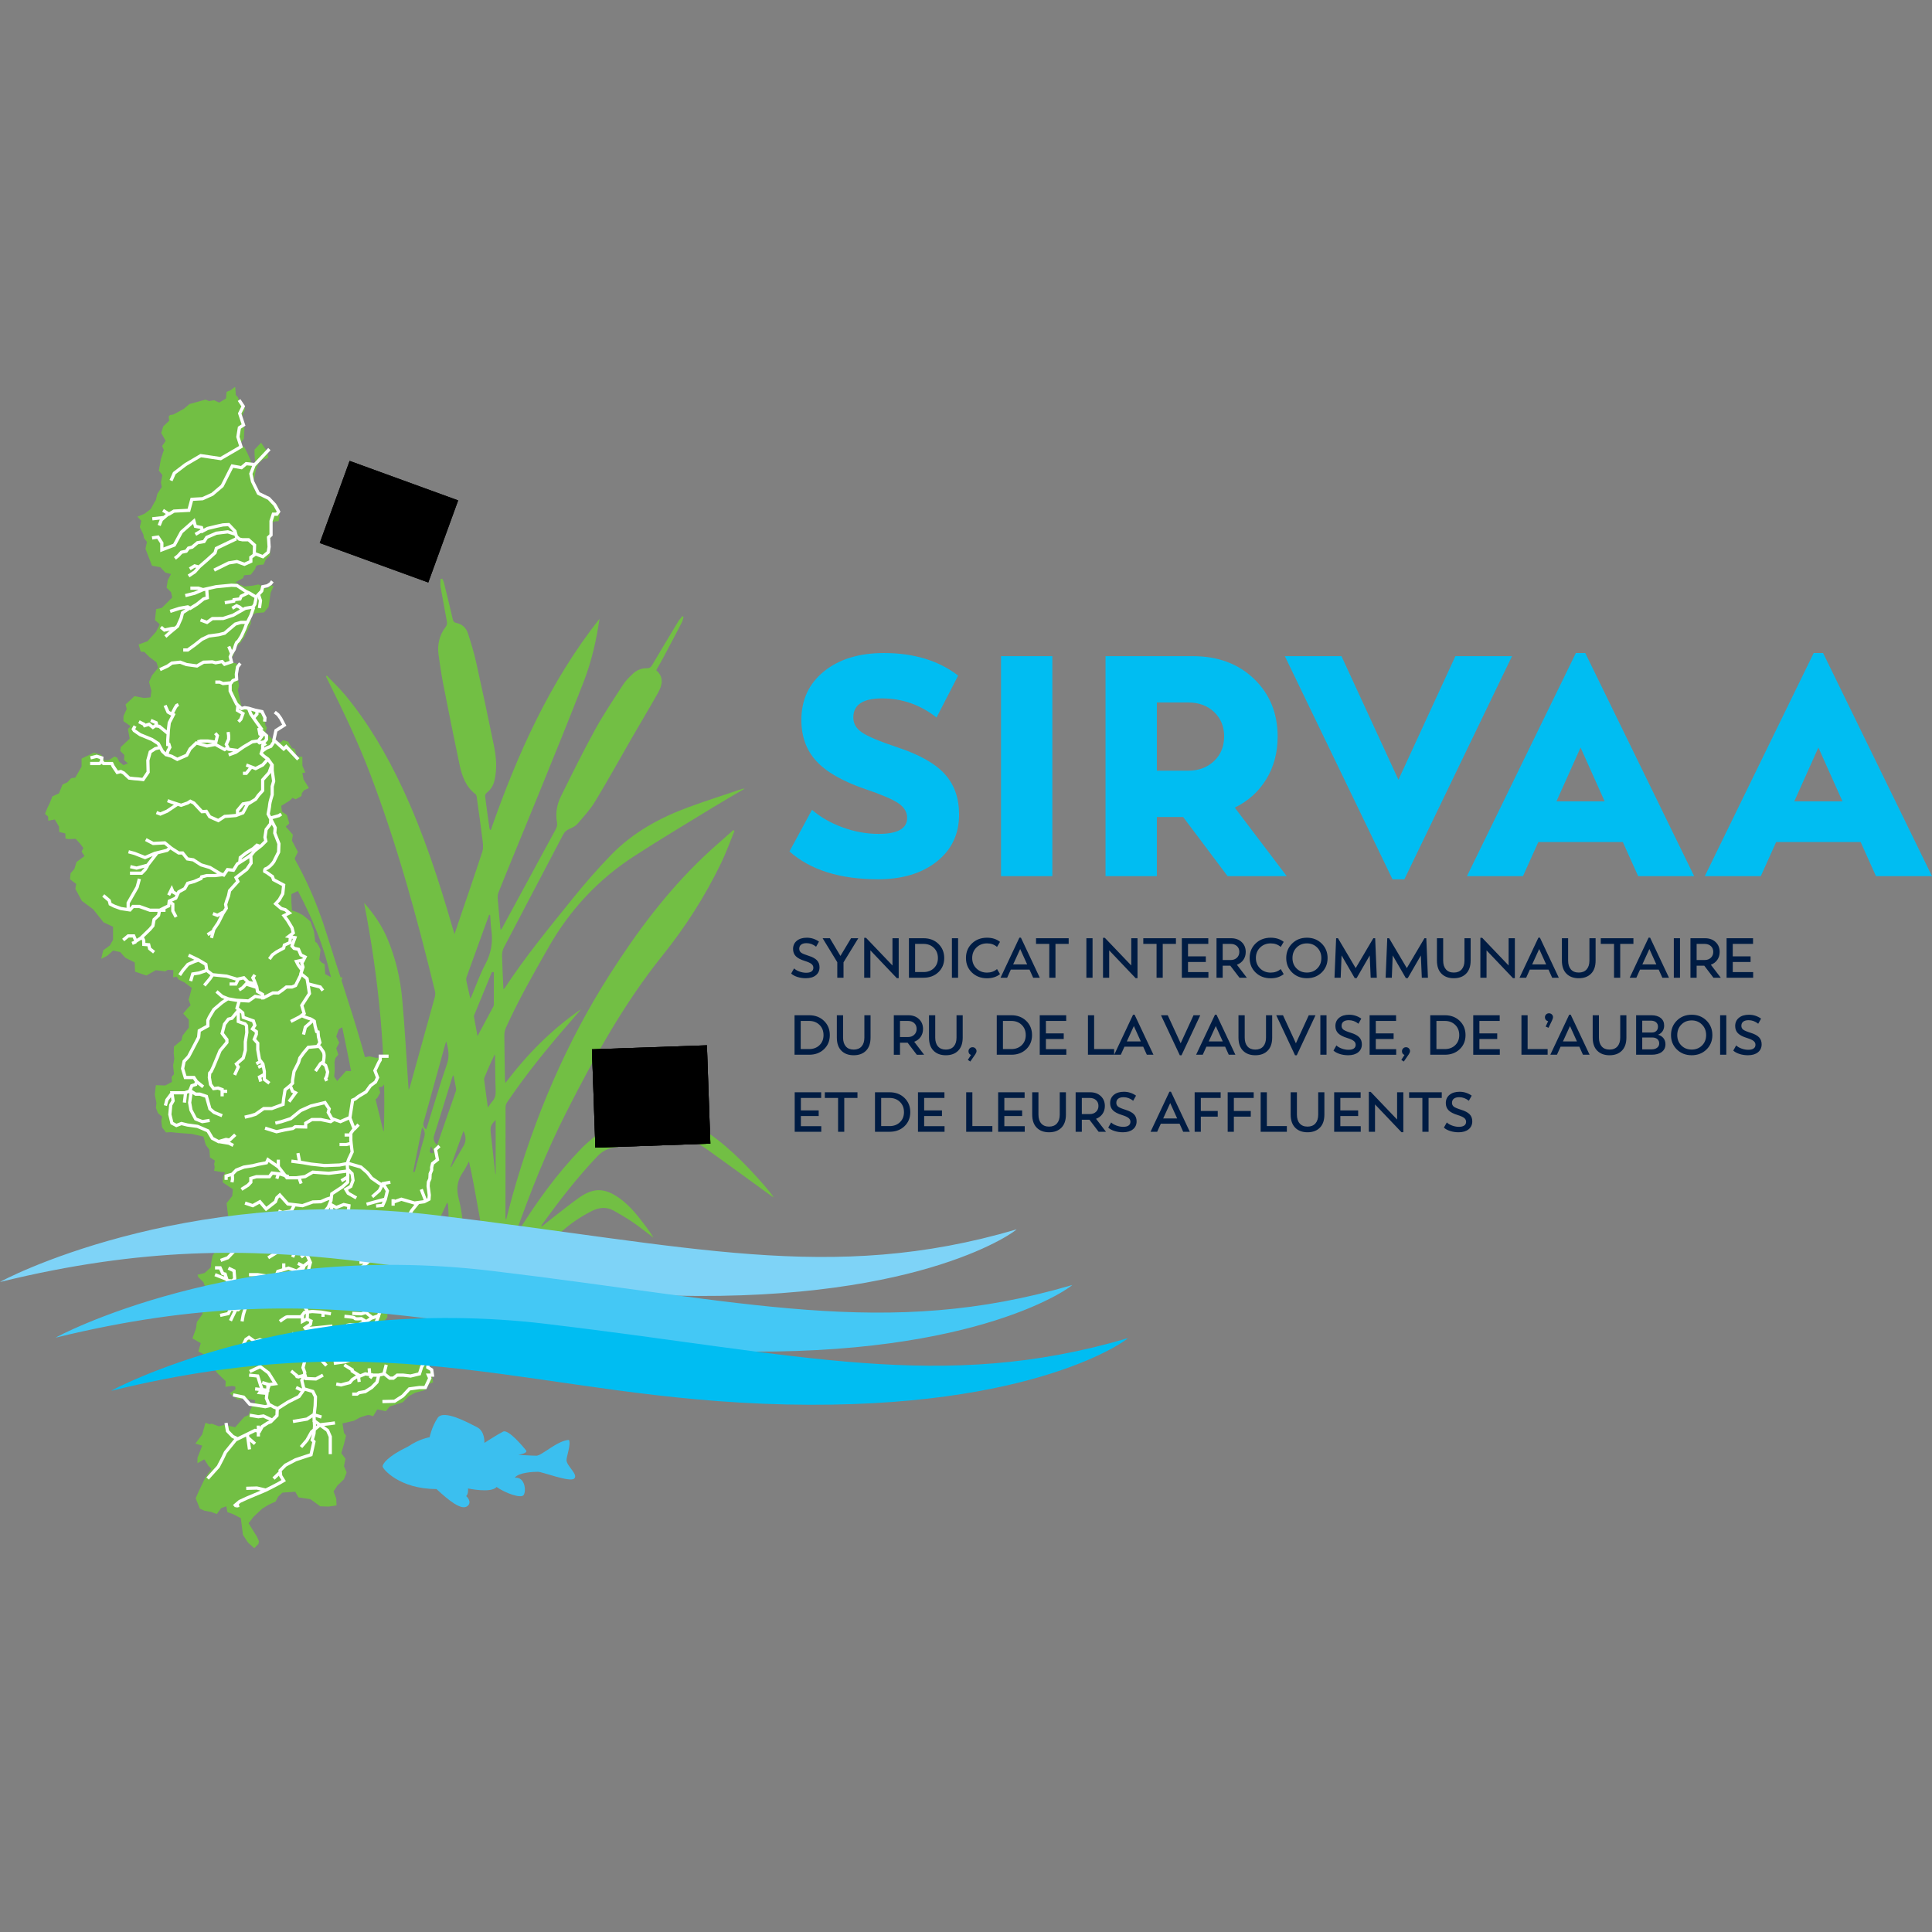 <svg xmlns="http://www.w3.org/2000/svg" xmlns:xlink="http://www.w3.org/1999/xlink" id="Layer_1" x="0px" y="0px" width="595.28px" height="595.28px" viewBox="0 0 595.28 595.28" xml:space="preserve"><rect x="0" y="0" width="595.28" height="595.28" fill="#808080" stroke="none"/><g>	<path fill="#00BDF2" d="M288.615,265.472c4.595-3.631,6.894-8.469,6.894-14.512c0-5.077-1.479-9.239-4.435-12.486  c-2.957-3.245-7.843-5.993-14.656-8.244c-5.399-1.799-9-3.31-10.799-4.531c-1.8-1.221-2.699-2.764-2.699-4.629  c0-3.92,2.955-5.881,8.87-5.881c6.171,0,11.763,1.961,16.777,5.881l6.653-12.92c-6.043-4.628-13.66-6.942-22.851-6.942  c-7.651,0-13.805,1.88-18.465,5.641c-4.661,3.76-6.99,8.759-6.99,14.993c0,5.078,1.526,9.289,4.58,12.631  c3.052,3.343,8.018,6.204,14.897,8.581c5.142,1.736,8.613,3.215,10.413,4.435c1.799,1.222,2.7,2.733,2.7,4.532  c0,3.278-2.926,4.917-8.774,4.917c-3.729,0-7.441-0.675-11.137-2.024c-3.697-1.35-6.831-3.149-9.401-5.4l-6.942,12.824  c6.427,5.722,15.524,8.581,27.287,8.581C277.993,270.919,284.019,269.104,288.615,265.472L288.615,265.472z M324.242,269.955  v-67.783h-15.813v67.783H324.242L324.242,269.955z M396.459,269.955l-16.006-21.116c4.113-1.991,7.343-4.901,9.69-8.726  c2.346-3.823,3.52-8.21,3.52-13.161c0-7.198-2.427-13.128-7.28-17.789c-4.854-4.66-11.136-6.991-18.85-6.991h-26.901v67.783h15.813  v-18.223h8.099l13.692,18.223H396.459L396.459,269.955z M366.087,216.442c3.278,0,5.945,0.981,8.003,2.941  c2.057,1.962,3.085,4.452,3.085,7.473c0,3.15-1.046,5.705-3.134,7.665c-2.089,1.961-4.741,2.941-7.954,2.941h-9.642v-21.02H366.087  L366.087,216.442z M430.881,240.258l-17.549-38.086H395.88l33.169,68.747h3.664l33.168-68.747h-17.452L430.881,240.258  L430.881,240.258z M521.997,269.955l-33.554-68.747h-2.893l-33.554,68.747h17.259l4.725-10.51h26.033l4.725,10.51H521.997  L521.997,269.955z M486.997,230.327l7.424,16.584h-14.848L486.997,230.327L486.997,230.327z M595.276,269.955l-33.554-68.747  h-2.894l-33.554,68.747h17.259l4.725-10.51h26.033l4.726,10.51H595.276L595.276,269.955z M560.275,230.327l7.425,16.584h-14.849  L560.275,230.327L560.275,230.327z"></path>	<path fill="#001C43" d="M246.764,343.87h5.488v-1.732h-5.488v-3.842h6.25v-1.75h-8.154v12.17h8.188v-1.73h-6.284V343.87  L246.764,343.87z M254.14,336.546v1.75h4.085v10.42h1.904v-10.42h4.069v-1.75H254.14L254.14,336.546z M269.599,336.546v12.17h4.501  c1.859,0,3.385-0.568,4.579-1.705c1.195-1.137,1.792-2.588,1.792-4.354s-0.597-3.225-1.792-4.381  c-1.194-1.152-2.72-1.73-4.579-1.73H269.599L269.599,336.546z M271.503,346.968v-8.672h2.596c1.282,0,2.34,0.404,3.177,1.211  c0.837,0.807,1.255,1.859,1.255,3.15c0,1.281-0.415,2.32-1.246,3.115c-0.831,0.797-1.893,1.195-3.186,1.195H271.503  L271.503,346.968z M284.748,343.87h5.488v-1.732h-5.488v-3.842h6.249v-1.75h-8.154v12.17h8.189v-1.73h-6.284V343.87L284.748,343.87  z M299.603,336.546h-1.906v12.17h8.069v-1.748h-6.163V336.546L299.603,336.546z M309.453,343.87h5.487v-1.732h-5.487v-3.842h6.249  v-1.75h-8.154v12.17h8.189v-1.73h-6.284V343.87L309.453,343.87z M328.427,343.419v-6.873h-1.904v6.891  c0,1.154-0.285,2.059-0.857,2.709c-0.571,0.652-1.382,0.979-2.432,0.979s-1.858-0.326-2.423-0.979  c-0.566-0.65-0.85-1.555-0.85-2.709v-6.891h-1.921v6.873c0,1.754,0.464,3.102,1.394,4.043c0.929,0.939,2.195,1.41,3.8,1.41  c1.604,0,2.871-0.471,3.8-1.41C327.962,346.521,328.427,345.173,328.427,343.419L328.427,343.419L328.427,343.419z   M340.771,348.716l-3.065-3.998c0.843-0.311,1.506-0.814,1.991-1.506c0.485-0.693,0.727-1.506,0.727-2.441  c0-1.246-0.418-2.262-1.255-3.047s-1.924-1.178-3.263-1.178h-4.484v12.17h1.904v-3.703h2.355l2.821,3.703H340.771L340.771,348.716z   M335.785,338.296c0.796,0,1.439,0.225,1.93,0.674c0.49,0.451,0.736,1.045,0.736,1.783c0,0.74-0.248,1.342-0.745,1.809  c-0.496,0.467-1.137,0.701-1.921,0.701h-2.459v-4.967H335.785L335.785,338.296z M349.072,347.962  c0.756-0.607,1.134-1.428,1.134-2.467c0-0.877-0.268-1.598-0.805-2.156c-0.537-0.561-1.405-1.025-2.605-1.395  c-1.12-0.346-1.873-0.664-2.26-0.951c-0.386-0.289-0.58-0.688-0.58-1.195c0-0.553,0.194-0.98,0.58-1.281  c0.387-0.299,0.938-0.449,1.654-0.449c1.061,0,2.048,0.363,2.96,1.092l0.883-1.576c-1.143-0.797-2.389-1.195-3.74-1.195  c-1.292,0-2.322,0.314-3.09,0.943c-0.767,0.629-1.151,1.475-1.151,2.537c0,0.91,0.286,1.656,0.857,2.232  c0.571,0.578,1.503,1.063,2.796,1.455c0.958,0.299,1.63,0.605,2.017,0.916c0.387,0.313,0.58,0.705,0.58,1.178  c0,0.496-0.19,0.877-0.571,1.143s-0.93,0.398-1.645,0.398c-0.692,0-1.391-0.129-2.095-0.389s-1.246-0.58-1.627-0.961l-0.901,1.592  c0.475,0.439,1.117,0.787,1.932,1.047c0.813,0.262,1.682,0.391,2.604,0.391C347.292,348.87,348.316,348.567,349.072,347.962  L349.072,347.962z M366.602,348.716l-5.817-12.342h-0.468l-5.816,12.342h2.042l1.126-2.492h5.766l1.125,2.492H366.602  L366.602,348.716z M360.56,339.87l2.146,4.742h-4.311L360.56,339.87L360.56,339.87z M376.105,336.546h-8.016v12.17h1.904v-4.656  h5.211v-1.748h-5.211v-4.016h6.111V336.546L376.105,336.546z M386.285,336.546h-8.015v12.17h1.903v-4.656h5.211v-1.748h-5.211  v-4.016h6.111V336.546L386.285,336.546z M390.337,336.546h-1.904v12.17h8.067v-1.748h-6.163V336.546L390.337,336.546z   M408.064,343.419v-6.873h-1.904v6.891c0,1.154-0.286,2.059-0.857,2.709c-0.57,0.652-1.382,0.979-2.432,0.979  c-1.051,0-1.859-0.326-2.424-0.979c-0.566-0.65-0.848-1.555-0.848-2.709v-6.891h-1.923v6.873c0,1.754,0.466,3.102,1.395,4.043  c0.929,0.939,2.195,1.41,3.8,1.41s2.871-0.471,3.8-1.41C407.601,346.521,408.064,345.173,408.064,343.419L408.064,343.419  L408.064,343.419z M412.981,343.87h5.487v-1.732h-5.487v-3.842h6.25v-1.75h-8.154v12.17h8.188v-1.73h-6.284V343.87L412.981,343.87z   M430.467,344.942l-8.137-8.518h-0.571v12.291h1.904v-8.43l8.154,8.568h0.57v-12.309h-1.921V344.942L430.467,344.942z   M434.172,336.546v1.75h4.085v10.42h1.905v-10.42h4.068v-1.75H434.172L434.172,336.546z M452.497,347.962  c0.756-0.607,1.134-1.428,1.134-2.467c0-0.877-0.269-1.598-0.805-2.156c-0.537-0.561-1.406-1.025-2.606-1.395  c-1.118-0.346-1.873-0.664-2.259-0.951c-0.387-0.289-0.58-0.688-0.58-1.195c0-0.553,0.193-0.98,0.58-1.281  c0.386-0.299,0.938-0.449,1.653-0.449c1.062,0,2.049,0.363,2.96,1.092l0.883-1.576c-1.142-0.797-2.389-1.195-3.739-1.195  c-1.293,0-2.322,0.314-3.09,0.943s-1.15,1.475-1.15,2.537c0,0.91,0.284,1.656,0.856,2.232c0.571,0.578,1.503,1.063,2.795,1.455  c0.958,0.299,1.631,0.605,2.018,0.916c0.387,0.313,0.58,0.705,0.58,1.178c0,0.496-0.19,0.877-0.571,1.143s-0.929,0.398-1.646,0.398  c-0.691,0-1.39-0.129-2.094-0.389s-1.247-0.58-1.628-0.961l-0.9,1.592c0.474,0.439,1.117,0.787,1.931,1.047  c0.813,0.262,1.682,0.391,2.605,0.391C450.716,348.87,451.741,348.567,452.497,347.962L452.497,347.962z"></path>	<path fill="#001C43" d="M244.808,312.813v12.17h4.501c1.858,0,3.385-0.566,4.579-1.705c1.195-1.137,1.792-2.588,1.792-4.354  s-0.597-3.225-1.792-4.379c-1.194-1.154-2.721-1.732-4.579-1.732H244.808L244.808,312.813z M246.711,323.235v-8.672h2.597  c1.281,0,2.34,0.404,3.177,1.211c0.837,0.809,1.255,1.859,1.255,3.15c0,1.281-0.416,2.32-1.246,3.117  c-0.831,0.797-1.893,1.193-3.186,1.193H246.711L246.711,323.235z M268.23,319.687v-6.873h-1.904v6.891  c0,1.154-0.286,2.057-0.857,2.711c-0.571,0.65-1.382,0.977-2.432,0.977s-1.858-0.326-2.424-0.977  c-0.565-0.654-0.848-1.557-0.848-2.711v-6.891h-1.922v6.873c0,1.754,0.465,3.104,1.394,4.043c0.929,0.941,2.196,1.41,3.8,1.41  s2.871-0.469,3.8-1.41C267.767,322.79,268.23,321.44,268.23,319.687L268.23,319.687L268.23,319.687z M284.748,324.983l-3.065-3.998  c0.843-0.311,1.506-0.813,1.991-1.506c0.485-0.691,0.727-1.506,0.727-2.441c0-1.246-0.418-2.262-1.255-3.047  c-0.837-0.785-1.924-1.178-3.263-1.178h-4.484v12.17h1.904v-3.703h2.355l2.822,3.703H284.748L284.748,324.983z M279.762,314.563  c0.796,0,1.439,0.225,1.93,0.674c0.49,0.451,0.736,1.045,0.736,1.783c0,0.74-0.248,1.342-0.745,1.811  c-0.496,0.467-1.137,0.699-1.921,0.699h-2.459v-4.967H279.762L279.762,314.563z M296.624,319.687v-6.873h-1.904v6.891  c0,1.154-0.286,2.057-0.857,2.711c-0.572,0.65-1.382,0.977-2.433,0.977c-1.05,0-1.858-0.326-2.423-0.977  c-0.566-0.654-0.848-1.557-0.848-2.711v-6.891h-1.922v6.873c0,1.754,0.464,3.104,1.393,4.043c0.93,0.941,2.196,1.41,3.8,1.41  c1.605,0,2.871-0.469,3.8-1.41C296.159,322.79,296.624,321.44,296.624,319.687L296.624,319.687L296.624,319.687z M298.763,323.028  c-0.236,0.242-0.354,0.537-0.354,0.883c0,0.555,0.259,0.936,0.779,1.143l-0.987,1.506l0.762,0.52l1.54-2.232  c0.254-0.393,0.381-0.717,0.381-0.971c0-0.334-0.117-0.619-0.354-0.857c-0.236-0.234-0.528-0.354-0.874-0.354  C299.296,322.665,298.999,322.786,298.763,323.028L298.763,323.028z M307.116,312.813v12.17h4.501c1.858,0,3.384-0.566,4.579-1.705  c1.194-1.137,1.792-2.588,1.792-4.354s-0.598-3.225-1.792-4.379c-1.195-1.154-2.721-1.732-4.579-1.732H307.116L307.116,312.813z   M309.021,323.235v-8.672h2.597c1.281,0,2.34,0.404,3.177,1.211c0.836,0.809,1.255,1.859,1.255,3.15  c0,1.281-0.416,2.32-1.247,3.117s-1.892,1.193-3.185,1.193H309.021L309.021,323.235z M322.264,320.138h5.488v-1.732h-5.488v-3.842  h6.25v-1.75h-8.153v12.17h8.188v-1.73h-6.284V320.138L322.264,320.138z M337.118,312.813h-1.904v12.17h8.067v-1.748h-6.163V312.813  L337.118,312.813z M355.4,324.983l-5.817-12.342h-0.467l-5.817,12.342h2.043l1.125-2.492h5.766l1.125,2.492H355.4L355.4,324.983z   M349.358,316.138l2.146,4.744h-4.311L349.358,316.138L349.358,316.138z M363.78,321.454l-3.982-8.641h-2.078l5.801,12.344h0.519  l5.782-12.344h-2.077L363.78,321.454L363.78,321.454z M380.643,324.983l-5.817-12.342h-0.467l-5.817,12.342h2.043l1.125-2.492  h5.766l1.125,2.492H380.643L380.643,324.983z M374.601,316.138l2.146,4.744h-4.311L374.601,316.138L374.601,316.138z   M391.981,319.687v-6.873h-1.904v6.891c0,1.154-0.285,2.057-0.857,2.711c-0.57,0.65-1.382,0.977-2.432,0.977  s-1.858-0.326-2.424-0.977c-0.565-0.654-0.848-1.557-0.848-2.711v-6.891h-1.923v6.873c0,1.754,0.466,3.104,1.395,4.043  c0.929,0.941,2.196,1.41,3.8,1.41c1.604,0,2.871-0.469,3.8-1.41C391.518,322.79,391.981,321.44,391.981,319.687L391.981,319.687  L391.981,319.687z M399.288,321.454l-3.981-8.641h-2.078l5.8,12.344h0.519l5.782-12.344h-2.077L399.288,321.454L399.288,321.454z   M408.723,324.983v-12.17h-1.903v12.17H408.723L408.723,324.983z M418.479,324.229c0.756-0.605,1.134-1.43,1.134-2.467  c0-0.877-0.269-1.596-0.806-2.156c-0.535-0.559-1.404-1.023-2.604-1.393c-1.12-0.346-1.873-0.664-2.259-0.953  c-0.387-0.289-0.58-0.686-0.58-1.195c0-0.553,0.193-0.98,0.58-1.279c0.386-0.301,0.937-0.451,1.652-0.451  c1.063,0,2.049,0.363,2.961,1.092l0.883-1.576c-1.143-0.797-2.39-1.193-3.739-1.193c-1.293,0-2.323,0.313-3.09,0.941  c-0.769,0.629-1.152,1.477-1.152,2.537c0,0.912,0.286,1.656,0.857,2.234c0.571,0.576,1.504,1.061,2.796,1.453  c0.958,0.301,1.63,0.605,2.017,0.918c0.388,0.311,0.58,0.703,0.58,1.178c0,0.496-0.19,0.877-0.571,1.141  c-0.381,0.268-0.929,0.398-1.645,0.398c-0.692,0-1.391-0.129-2.095-0.389s-1.246-0.58-1.627-0.961l-0.9,1.594  c0.473,0.438,1.116,0.785,1.93,1.047c0.814,0.26,1.683,0.389,2.605,0.389C416.698,325.138,417.722,324.835,418.479,324.229  L418.479,324.229z M423.906,320.138h5.488v-1.732h-5.488v-3.842h6.249v-1.75h-8.154v12.17h8.189v-1.73h-6.284V320.138  L423.906,320.138z M432.328,323.028c-0.236,0.242-0.355,0.537-0.355,0.883c0,0.555,0.261,0.936,0.78,1.143l-0.986,1.506l0.761,0.52  l1.541-2.232c0.254-0.393,0.381-0.717,0.381-0.971c0-0.334-0.118-0.619-0.355-0.857c-0.235-0.234-0.527-0.354-0.874-0.354  C432.862,322.665,432.565,322.786,432.328,323.028L432.328,323.028z M440.683,312.813v12.17h4.501c1.857,0,3.384-0.566,4.578-1.705  c1.194-1.137,1.792-2.588,1.792-4.354s-0.598-3.225-1.792-4.379s-2.721-1.732-4.578-1.732H440.683L440.683,312.813z   M442.586,323.235v-8.672h2.598c1.28,0,2.34,0.404,3.177,1.211c0.836,0.809,1.255,1.859,1.255,3.15c0,1.281-0.416,2.32-1.247,3.117  s-1.893,1.193-3.185,1.193H442.586L442.586,323.235z M455.83,320.138h5.488v-1.732h-5.488v-3.842h6.25v-1.75h-8.154v12.17h8.188  v-1.73h-6.284V320.138L455.83,320.138z M470.685,312.813h-1.904v12.17h8.066v-1.748h-6.162V312.813L470.685,312.813z   M476.371,312.573c-0.236,0.24-0.354,0.529-0.354,0.863c0,0.301,0.089,0.561,0.268,0.779c0.179,0.221,0.418,0.365,0.718,0.434  l-0.761,1.645l0.882,0.381l1.056-2.199c0.221-0.461,0.329-0.813,0.329-1.055c0-0.346-0.121-0.635-0.362-0.867  c-0.243-0.229-0.531-0.346-0.866-0.346C476.911,312.208,476.608,312.329,476.371,312.573L476.371,312.573z M489.779,324.983  l-5.817-12.342h-0.467l-5.817,12.342h2.043l1.125-2.492h5.766l1.125,2.492H489.779L489.779,324.983z M483.737,316.138l2.146,4.744  h-4.311L483.737,316.138L483.737,316.138z M501.119,319.687v-6.873h-1.904v6.891c0,1.154-0.286,2.057-0.856,2.711  c-0.572,0.65-1.382,0.977-2.434,0.977c-1.05,0-1.857-0.326-2.423-0.977c-0.565-0.654-0.848-1.557-0.848-2.711v-6.891h-1.922v6.873  c0,1.754,0.464,3.104,1.393,4.043c0.93,0.941,2.196,1.41,3.8,1.41c1.605,0,2.871-0.469,3.801-1.41  C500.654,322.79,501.119,321.44,501.119,319.687L501.119,319.687L501.119,319.687z M512.251,317.739  c0.335-0.49,0.502-1.076,0.502-1.758c0-0.98-0.352-1.754-1.056-2.318c-0.704-0.566-1.662-0.85-2.874-0.85h-4.709v12.17h4.744  c1.35,0,2.402-0.283,3.159-0.855c0.756-0.572,1.134-1.365,1.134-2.381c0-0.727-0.202-1.348-0.606-1.861  c-0.403-0.514-0.963-0.867-1.679-1.064C511.455,318.591,511.916,318.229,512.251,317.739L512.251,317.739z M510.348,317.644  c-0.336,0.324-0.791,0.486-1.368,0.486h-2.979v-3.654h2.58c0.715,0,1.272,0.164,1.67,0.494c0.399,0.328,0.599,0.781,0.599,1.359  C510.85,316.882,510.682,317.321,510.348,317.644L510.348,317.644z M506.001,323.321v-3.65h3.082c0.669,0,1.194,0.164,1.575,0.492  c0.381,0.33,0.572,0.775,0.572,1.342c0,0.543-0.214,0.98-0.642,1.314c-0.427,0.336-0.998,0.502-1.714,0.502H506.001  L506.001,323.321z M527.607,318.923c0-1.777-0.604-3.266-1.81-4.467c-1.206-1.199-2.727-1.799-4.562-1.799s-3.355,0.6-4.562,1.799  c-1.207,1.201-1.81,2.689-1.81,4.467s0.603,3.258,1.81,4.439c1.206,1.184,2.727,1.775,4.562,1.775s3.355-0.592,4.562-1.775  C527.004,322.181,527.607,320.7,527.607,318.923L527.607,318.923z M518.042,322.126c-0.837-0.842-1.255-1.91-1.255-3.203  c0-1.305,0.421-2.383,1.264-3.238c0.843-0.854,1.904-1.281,3.186-1.281c1.27,0,2.329,0.432,3.177,1.291s1.272,1.936,1.272,3.229  s-0.422,2.361-1.264,3.203c-0.843,0.842-1.904,1.264-3.186,1.264C519.944,323.39,518.879,322.968,518.042,322.126L518.042,322.126z   M531.901,324.983v-12.17h-1.905v12.17H531.901L531.901,324.983z M541.656,324.229c0.756-0.605,1.134-1.43,1.134-2.467  c0-0.877-0.268-1.596-0.805-2.156c-0.537-0.559-1.405-1.023-2.605-1.393c-1.12-0.346-1.873-0.664-2.26-0.953  c-0.386-0.289-0.579-0.686-0.579-1.195c0-0.553,0.193-0.98,0.579-1.279c0.387-0.301,0.938-0.451,1.654-0.451  c1.061,0,2.048,0.363,2.96,1.092l0.883-1.576c-1.143-0.797-2.389-1.193-3.739-1.193c-1.293,0-2.323,0.313-3.091,0.941  c-0.767,0.629-1.151,1.477-1.151,2.537c0,0.912,0.286,1.656,0.857,2.234c0.571,0.576,1.503,1.061,2.796,1.453  c0.958,0.301,1.63,0.605,2.018,0.918c0.386,0.311,0.579,0.703,0.579,1.178c0,0.496-0.19,0.877-0.571,1.141  c-0.38,0.268-0.93,0.398-1.645,0.398c-0.692,0-1.391-0.129-2.095-0.389s-1.246-0.58-1.627-0.961l-0.9,1.594  c0.474,0.438,1.116,0.785,1.931,1.047c0.813,0.26,1.682,0.389,2.604,0.389C539.876,325.138,540.9,324.835,541.656,324.229  L541.656,324.229z"></path>	<path fill="#001C43" d="M251.377,300.497c0.756-0.605,1.134-1.43,1.134-2.467c0-0.877-0.268-1.596-0.805-2.156  c-0.537-0.559-1.405-1.024-2.606-1.393c-1.119-0.347-1.872-0.664-2.259-0.952c-0.386-0.289-0.58-0.687-0.58-1.195  c0-0.554,0.194-0.981,0.58-1.281c0.387-0.3,0.938-0.45,1.653-0.45c1.062,0,2.049,0.363,2.961,1.09l0.883-1.575  c-1.143-0.796-2.389-1.194-3.74-1.194c-1.292,0-2.322,0.314-3.09,0.943c-0.767,0.629-1.151,1.475-1.151,2.536  c0,0.912,0.286,1.656,0.857,2.234c0.571,0.577,1.503,1.061,2.796,1.454c0.958,0.3,1.63,0.606,2.017,0.917  c0.386,0.312,0.58,0.704,0.58,1.177c0,0.498-0.191,0.878-0.572,1.144s-0.929,0.396-1.644,0.396c-0.693,0-1.391-0.129-2.095-0.389  c-0.704-0.26-1.247-0.58-1.627-0.961l-0.901,1.594c0.474,0.438,1.117,0.787,1.931,1.047c0.813,0.26,1.682,0.389,2.605,0.389  C249.598,301.405,250.622,301.103,251.377,300.497L251.377,300.497z M262.224,289.083l-3.272,5.453l-3.255-5.453h-2.233  l4.519,7.392v4.779h1.921v-4.744l4.553-7.427H262.224L262.224,289.083z M274.983,297.479l-8.136-8.517h-0.572v12.292h1.905v-8.432  l8.153,8.57h0.572v-12.309h-1.922V297.479L274.983,297.479z M280.056,289.083v12.17h4.501c1.858,0,3.384-0.568,4.579-1.705  c1.194-1.138,1.792-2.588,1.792-4.354s-0.598-3.226-1.792-4.38c-1.195-1.154-2.721-1.731-4.579-1.731H280.056L280.056,289.083z   M281.959,299.505v-8.673h2.597c1.281,0,2.34,0.403,3.177,1.211c0.836,0.808,1.255,1.858,1.255,3.151  c0,1.281-0.416,2.32-1.247,3.116c-0.831,0.797-1.892,1.195-3.185,1.195H281.959L281.959,299.505z M295.204,301.253v-12.17H293.3  v12.17H295.204L295.204,301.253z M308.119,300.142l-0.918-1.557c-0.854,0.727-1.881,1.09-3.081,1.09  c-1.304,0-2.392-0.424-3.263-1.272c-0.872-0.848-1.308-1.925-1.308-3.229c0-1.304,0.436-2.38,1.308-3.228  c0.871-0.849,1.959-1.273,3.263-1.273c1.223,0,2.25,0.364,3.081,1.091l0.918-1.558c-1.062-0.854-2.395-1.281-3.999-1.281  c-1.87,0-3.419,0.588-4.648,1.765c-1.229,1.178-1.844,2.672-1.844,4.484s0.616,3.307,1.844,4.484  c1.229,1.178,2.778,1.766,4.648,1.766C305.725,301.423,307.058,300.997,308.119,300.142L308.119,300.142L308.119,300.142z   M320.376,301.253l-5.816-12.344h-0.468l-5.816,12.344h2.043l1.125-2.494h5.765l1.125,2.494H320.376L320.376,301.253z   M314.334,292.406l2.147,4.743h-4.312L314.334,292.406L314.334,292.406z M319.217,289.083v1.749h4.085v10.421h1.905v-10.421h4.068  v-1.749H319.217L319.217,289.083z M336.633,301.253v-12.17h-1.903v12.17H336.633L336.633,301.253z M348.562,297.479l-8.138-8.517  h-0.57v12.292h1.903v-8.432l8.154,8.57h0.571v-12.309h-1.921V297.479L348.562,297.479z M352.267,289.083v1.749h4.086v10.421h1.903  v-10.421h4.068v-1.749H352.267L352.267,289.083z M366.046,296.405h5.488v-1.731h-5.488v-3.843h6.25v-1.749h-8.153v12.17h8.188  v-1.732h-6.285V296.405L366.046,296.405z M384.172,301.253l-3.063-4c0.843-0.311,1.506-0.813,1.991-1.506  c0.484-0.692,0.727-1.506,0.727-2.441c0-1.246-0.418-2.262-1.255-3.047s-1.925-1.177-3.263-1.177h-4.484v12.17h1.904v-3.706h2.354  l2.821,3.706H384.172L384.172,301.253z M379.188,290.832c0.796,0,1.438,0.225,1.93,0.675c0.49,0.45,0.736,1.044,0.736,1.783  c0,0.738-0.249,1.342-0.745,1.809c-0.496,0.467-1.138,0.701-1.921,0.701h-2.459v-4.968H379.188L379.188,290.832z M395.529,300.142  l-0.917-1.557c-0.854,0.727-1.881,1.09-3.082,1.09c-1.304,0-2.393-0.424-3.263-1.272c-0.871-0.848-1.308-1.925-1.308-3.229  c0-1.304,0.437-2.38,1.308-3.228c0.87-0.849,1.959-1.273,3.263-1.273c1.224,0,2.251,0.364,3.082,1.091l0.917-1.558  c-1.062-0.854-2.395-1.281-3.999-1.281c-1.869,0-3.419,0.588-4.648,1.765c-1.229,1.178-1.844,2.672-1.844,4.484  s0.615,3.307,1.844,4.484c1.229,1.178,2.779,1.766,4.648,1.766C393.135,301.423,394.468,300.997,395.529,300.142L395.529,300.142  L395.529,300.142z M409.05,295.191c0-1.778-0.603-3.267-1.809-4.467c-1.206-1.2-2.726-1.8-4.562-1.8c-1.835,0-3.355,0.6-4.562,1.8  c-1.206,1.2-1.809,2.689-1.809,4.467c0,1.777,0.603,3.257,1.809,4.44c1.206,1.182,2.727,1.773,4.562,1.773  c1.836,0,3.355-0.592,4.562-1.773C408.447,298.448,409.05,296.968,409.05,295.191L409.05,295.191z M399.486,298.394  c-0.837-0.842-1.255-1.91-1.255-3.202c0-1.305,0.421-2.384,1.263-3.238c0.843-0.854,1.905-1.281,3.186-1.281  c1.27,0,2.328,0.43,3.177,1.29c0.849,0.86,1.272,1.936,1.272,3.229c0,1.292-0.421,2.36-1.264,3.202  c-0.842,0.842-1.904,1.264-3.186,1.264C401.387,299.657,400.322,299.235,399.486,298.394L399.486,298.394z M423.714,289.083h-0.57  l-5.437,9.209l-5.453-9.209h-0.572l-0.502,12.17h1.905l0.277-6.874l4.051,6.995h0.588l4.034-6.977l0.294,6.855h1.887  L423.714,289.083L423.714,289.083z M439.468,289.083h-0.57l-5.437,9.209l-5.453-9.209h-0.57l-0.502,12.17h1.903l0.277-6.874  l4.051,6.995h0.589l4.033-6.977l0.294,6.855h1.887L439.468,289.083L439.468,289.083z M453.128,295.955v-6.873h-1.903v6.89  c0,1.154-0.286,2.057-0.857,2.708c-0.572,0.654-1.382,0.98-2.433,0.98s-1.858-0.326-2.424-0.98  c-0.565-0.651-0.849-1.554-0.849-2.708v-6.89h-1.921v6.873c0,1.754,0.464,3.103,1.393,4.042c0.931,0.941,2.196,1.412,3.801,1.412  s2.87-0.471,3.8-1.412C452.663,299.058,453.128,297.709,453.128,295.955L453.128,295.955L453.128,295.955z M464.831,297.479  l-8.136-8.517h-0.572v12.292h1.905v-8.432l8.154,8.57h0.57v-12.309h-1.922V297.479L464.831,297.479z M480.291,301.253  l-5.816-12.344h-0.468l-5.816,12.344h2.043l1.125-2.494h5.765l1.125,2.494H480.291L480.291,301.253z M474.249,292.406l2.147,4.743  h-4.312L474.249,292.406L474.249,292.406z M491.631,295.955v-6.873h-1.903v6.89c0,1.154-0.286,2.057-0.857,2.708  c-0.572,0.654-1.382,0.98-2.433,0.98s-1.858-0.326-2.424-0.98c-0.565-0.651-0.849-1.554-0.849-2.708v-6.89h-1.921v6.873  c0,1.754,0.464,3.103,1.393,4.042c0.93,0.941,2.196,1.412,3.801,1.412s2.871-0.471,3.8-1.412  C491.166,299.058,491.631,297.709,491.631,295.955L491.631,295.955L491.631,295.955z M493.225,289.083v1.749h4.086v10.421h1.903  v-10.421h4.068v-1.749H493.225L493.225,289.083z M514.241,301.253l-5.817-12.344h-0.467l-5.816,12.344h2.043l1.125-2.494h5.765  l1.125,2.494H514.241L514.241,301.253z M508.199,292.406l2.146,4.743h-4.311L508.199,292.406L508.199,292.406z M517.635,301.253  v-12.17h-1.904v12.17H517.635L517.635,301.253z M530.203,301.253l-3.064-4c0.843-0.311,1.507-0.813,1.991-1.506  c0.484-0.692,0.728-1.506,0.728-2.441c0-1.246-0.418-2.262-1.255-3.047s-1.926-1.177-3.265-1.177h-4.482v12.17h1.903v-3.706h2.354  l2.822,3.706H530.203L530.203,301.253z M525.217,290.832c0.797,0,1.44,0.225,1.932,0.675c0.489,0.45,0.734,1.044,0.734,1.783  c0,0.738-0.248,1.342-0.744,1.809c-0.495,0.467-1.137,0.701-1.922,0.701h-2.458v-4.968H525.217L525.217,290.832z M533.892,296.405  h5.487v-1.731h-5.487v-3.843h6.25v-1.749h-8.154v12.17h8.188v-1.732h-6.283V296.405L533.892,296.405z"></path>	<g>		<defs>							<rect id="SVGID_1_" x="106.325" y="142.957" transform="matrix(0.342 -0.94 0.94 0.342 -72.229 218.365)" width="26.977" height="35.605"></rect>		</defs>		<defs>			<polyline id="SVGID_2_" points="107.698,141.995 141.17,154.178 131.932,179.564 98.458,167.381 107.698,141.995    "></polyline>		</defs>		<defs>			<polygon id="SVGID_3_" points="107.698,141.995 98.472,167.345 131.929,179.523 141.156,154.172 107.698,141.995    "></polygon>		</defs>		<clipPath id="SVGID_4_">			<use xlink:href="#SVGID_1_"></use>		</clipPath>		<clipPath id="SVGID_5_" clip-path="url(#SVGID_4_)">			<use xlink:href="#SVGID_2_"></use>		</clipPath>		<clipPath id="SVGID_6_" clip-path="url(#SVGID_5_)">			<use xlink:href="#SVGID_3_"></use>		</clipPath>		<path clip-path="url(#SVGID_6_)" fill="#72BF44" d="M128.443,160.079c-1.651-0.754-2.668-1.735-3.744-2.557   c-0.026-0.02-0.052-0.038-0.077-0.056c7.948,3.665,15.439,2.814,15.01,0.49c-0.467-2.528-4.222-2.022-6.97-2.19   c-2.748-0.168-5.444-1.427-7.067-1.636c-0.458-0.059-0.935-0.052-1.387-0.014c0.051-0.271,0.042-0.543-0.021-0.8l2.078-0.529   c0.137-0.035,0.225-0.157,0.228-0.292c0.227-0.131,0.377-0.753,0.196-1.382c-0.173-0.601-0.069-0.967-0.046-1.035   c0.188-0.087,0.711-0.341,0.843-0.501c0.045-0.055,0.063-0.119,0.049-0.185c-0.021-0.109-0.123-0.207-0.207-0.253   c-0.019-0.01-0.042-0.003-0.052,0.016c-0.01,0.019-0.003,0.042,0.016,0.052c0.057,0.031,0.149,0.11,0.167,0.2   c0.008,0.043-0.002,0.083-0.033,0.12c-0.137,0.167-0.775,0.462-0.867,0.505l-0.021-0.008c0,0-0.19,0.18-0.085,0.815   c0.087,0.527-0.066,1.171-0.12,1.376c-0.066-0.034-0.142-0.048-0.22-0.029l-1.535,0.391c0.003-0.009,0.009-0.017,0.012-0.026   l0.094-0.258c0.141-0.387-0.044-0.811-0.411-0.98l0.125-0.342c0.048-0.133-0.028-0.295-0.185-0.444   c0.078-0.046,0.219-0.117,0.383-0.145c0.009,0.015,0.021,0.029,0.04,0.036c0.042,0.015,0.087-0.007,0.103-0.048   c0.015-0.042-0.006-0.088-0.048-0.103c-0.042-0.016-0.088,0.006-0.103,0.048c-0.002,0.007,0.001,0.014,0.001,0.021   c-0.183,0.031-0.333,0.11-0.412,0.157c-0.131-0.115-0.308-0.221-0.517-0.297s-0.413-0.108-0.588-0.104   c-0.029-0.086-0.094-0.244-0.214-0.385c0.004-0.006,0.012-0.008,0.014-0.015c0.015-0.042-0.006-0.088-0.048-0.103   c-0.042-0.016-0.088,0.006-0.103,0.048s0.006,0.087,0.048,0.103c0.018,0.007,0.037,0.004,0.054-0.002   c0.107,0.127,0.169,0.271,0.2,0.357c-0.216,0.014-0.378,0.089-0.427,0.222l-0.125,0.342c-0.391-0.106-0.805,0.1-0.946,0.487   l-0.072,0.199c-0.011,0.031-0.018,0.063-0.024,0.094l-0.93-1.293c-0.047-0.064-0.114-0.104-0.187-0.119   c0.09-0.192,0.387-0.784,0.792-1.131c0.489-0.42,0.459-0.68,0.459-0.68l-0.021-0.008c-0.043-0.091-0.342-0.728-0.34-0.944   c0-0.048,0.017-0.085,0.052-0.113c0.071-0.058,0.193-0.059,0.257-0.045c0.021,0.004,0.042-0.009,0.046-0.03   s-0.009-0.042-0.03-0.045c-0.094-0.02-0.234-0.009-0.321,0.061c-0.052,0.042-0.08,0.102-0.081,0.173   c-0.002,0.208,0.236,0.739,0.324,0.926c-0.026,0.066-0.182,0.414-0.701,0.763c-0.543,0.365-0.828,0.938-0.738,1.185   c-0.084,0.105-0.096,0.255-0.014,0.37l1.252,1.741c-0.214,0.156-0.396,0.359-0.531,0.599c-0.321-0.32-0.683-0.632-1.071-0.881   c-1.378-0.883-4.253-1.652-6.466-3.289c-2.213-1.638-4.765-4.438-6.747-2.803c-1.822,1.504,3.369,6.972,11.813,9.272   c-0.032-0.002-0.063-0.005-0.095-0.006c-1.352-0.062-2.762,0.036-4.511-0.448c-1.749-0.483-7.215-2.503-9.074-1.592   c-1.859,0.912-0.761,2.595,2.679,4.641c3.328,1.979,10.459,4.886,12.157,1.871l-0.017,0.107c-0.006,0.041-0.017,0.08-0.03,0.119   l-4.642,12.751c-0.118,0.326,0.049,0.687,0.375,0.805l0.22,0.08c0.326,0.119,0.687-0.05,0.805-0.376l4.641-12.751   c0.014-0.039,0.032-0.076,0.053-0.111l0.056-0.092c-0.638,3.4,6.693,5.758,10.515,6.381c3.951,0.644,5.874,0.061,5.036-1.833   C135.579,162.798,130.092,160.832,128.443,160.079L128.443,160.079L128.443,160.079z M120.733,156.512l-0.257,0.301   c-0.022,0.026-0.042,0.053-0.06,0.082l-0.394,0.65c-0.044-0.198-0.122-0.905,0.881-1.183l0.006,0.012   C120.844,156.41,120.783,156.454,120.733,156.512L120.733,156.512L120.733,156.512z M121.719,158.163l0.116-0.751   c0.005-0.034,0.007-0.067,0.007-0.102l-0.004-0.396c0-0.077-0.02-0.15-0.046-0.219l0.012-0.005   C122.395,157.548,121.881,158.04,121.719,158.163L121.719,158.163L121.719,158.163z"></path>	</g>	<g>		<defs>			<rect id="SVGID_7_" x="41.181" y="178.302" width="197.244" height="220.471"></rect>		</defs>		<clipPath id="SVGID_8_">			<use xlink:href="#SVGID_7_"></use>		</clipPath>		<path clip-path="url(#SVGID_8_)" fill-rule="evenodd" clip-rule="evenodd" fill="#72BF44" d="M138.831,359.53   c0.059,0.023,0.117,0.049,0.176,0.074c1.296-2.219,2.59-4.438,3.889-6.656c0.751-1.283,0.728-3.041-0.111-4.443   C141.454,352.216,140.142,355.872,138.831,359.53L138.831,359.53z M130.059,347.31c-1.11,5.541-2.165,10.811-3.219,16.082   c0.355-0.252,0.471-0.559,0.557-0.875c1.093-4.033,2.136-8.08,3.299-12.092C131.013,349.331,130.953,348.446,130.059,347.31   L130.059,347.31z M152.622,361.733c0.034-0.002,0.067-0.006,0.101-0.008c0-5.523,0-11.045,0-16.66   c-1.483,1.568-1.684,2.082-1.525,3.871c0.061,0.682,0.152,1.361,0.228,2.041C151.825,354.563,152.224,358.149,152.622,361.733   L152.622,361.733z M132.785,353.194c-1.706,7.006-3.343,13.727-4.979,20.445c2.017-5.5,3.737-11.082,5.579-16.621   C133.825,355.696,133.715,354.606,132.785,353.194L132.785,353.194z M150.317,341.253c0.57-0.793,0.918-1.381,1.367-1.879   c0.871-0.969,1.093-2.053,1.044-3.344c-0.132-3.459-0.128-6.922-0.185-10.383c-0.004-0.27-0.053-0.537-0.08-0.807   c-1.207,2.383-2.218,4.787-3.213,7.199c-0.083,0.199-0.108,0.449-0.08,0.666C149.531,335.454,149.906,338.202,150.317,341.253   L150.317,341.253z M139.753,331.392c-0.068,0.004-0.135,0.008-0.203,0.012c-0.104,0.279-0.221,0.553-0.309,0.838   c-1.808,5.836-3.579,11.684-5.445,17.502c-0.413,1.287-0.062,2.158,0.84,3.031c0.091-0.191,0.169-0.322,0.219-0.465   c1.863-5.34,3.726-10.68,5.577-16.023c0.094-0.273,0.15-0.598,0.101-0.877C140.297,334.065,140.018,332.731,139.753,331.392   L139.753,331.392z M131.308,347.997c0.148-0.432,0.265-0.746,0.366-1.066c2-6.383,3.869-12.813,6.061-19.129   c0.829-2.389,0.419-4.477-0.213-6.947c-0.173,0.455-0.28,0.676-0.344,0.908c-2.209,7.986-4.399,15.979-6.638,23.957   C130.272,346.671,130.446,347.339,131.308,347.997L131.308,347.997z M152.165,299.56c-0.199-0.027-0.397-0.053-0.595-0.078   c-1.815,4.418-3.629,8.836-5.441,13.254c-0.057,0.139-0.132,0.301-0.108,0.436c0.35,1.982,0.715,3.961,1.101,6.068   c1.698-3.156,3.301-6.125,4.887-9.105c0.118-0.223,0.148-0.512,0.149-0.77C152.168,306.097,152.165,302.827,152.165,299.56   L152.165,299.56z M144.923,307.733c0.206-0.441,0.302-0.635,0.387-0.832c1.393-3.285,2.562-6.689,4.237-9.825   c1.801-3.374,2.37-6.793,1.851-10.509c-0.215-1.539-0.252-3.104-0.371-4.656c-0.11-0.012-0.219-0.025-0.329-0.037   c-2.326,6.416-4.658,12.831-6.965,19.253c-0.121,0.336-0.112,0.76-0.038,1.115C144.061,303.987,144.469,305.724,144.923,307.733   L144.923,307.733z M127.17,393.519c1.477,0.24,2.692,0.352,3.857,0.654c0.899,0.234,1.359-0.057,1.864-0.764   c4.795-6.732,5.796-14.324,5.145-22.305c-0.008-0.104-0.082-0.203-0.258-0.613C134.205,378.247,130.732,385.784,127.17,393.519   L127.17,393.519z M151.233,255.727c8.134-23.292,18.145-45.616,33.478-65.064c-0.937,6.497-2.412,13.028-4.824,19.265   c-4.513,11.67-9.256,23.252-13.961,34.848c-4.091,10.082-8.304,20.115-12.341,30.218c-0.44,1.102-0.151,2.532-0.061,3.8   c0.181,2.543,0.459,5.08,0.711,7.761c0.184-0.215,0.335-0.34,0.423-0.502c5.5-10.134,10.987-20.275,16.5-30.402   c0.415-0.763,0.62-1.438,0.45-2.35c-0.521-2.791,0.017-5.516,1.25-8.002c3.413-6.882,6.812-13.778,10.511-20.507   c2.617-4.761,5.669-9.287,8.626-13.853c0.796-1.23,1.896-2.287,2.963-3.311c1.19-1.141,2.669-1.766,4.35-1.728   c0.776,0.018,1.215-0.274,1.614-0.951c2.645-4.495,5.333-8.965,8.029-13.429c0.359-0.595,0.851-1.11,1.281-1.662   c0.131,0.061,0.262,0.121,0.393,0.182c-0.187,0.605-0.288,1.255-0.575,1.808c-1.892,3.648-3.815,7.279-5.748,10.906   c-0.662,1.242-1.379,2.455-2.117,3.763c2.493,2.144,1.867,4.625,0.529,7.01c-2.627,4.679-5.4,9.276-8.083,13.923   c-3.75,6.495-7.373,13.064-11.257,19.477c-1.502,2.479-3.512,4.666-5.416,6.879c-0.616,0.716-1.577,1.221-2.477,1.582   c-0.954,0.382-1.546,0.964-2.009,1.848c-6.08,11.593-12.193,23.168-18.251,34.772c-0.381,0.73-0.553,1.661-0.533,2.492   c0.079,3.387,0.271,6.773,0.427,10.291c0.184-0.16,0.333-0.242,0.416-0.369c6.366-9.7,13.724-18.653,20.999-27.656   c3.754-4.646,7.684-9.179,11.854-13.451c6.633-6.793,14.796-11.301,23.637-14.563c5.529-2.041,11.156-3.812,16.742-5.699   c0.132-0.044,0.286-0.025,0.688-0.055c-3.46,2.042-6.729,3.907-9.937,5.874c-8.08,4.954-16.224,9.811-24.174,14.967   c-11.021,7.148-19.744,16.501-26.28,27.955c-4.661,8.169-9.324,16.324-13.199,24.904c-0.314,0.695-0.475,1.525-0.471,2.293   c0.02,4.307,0.113,8.611,0.178,12.918c0.008,0.561,0.001,1.121,0.155,1.773c6.645-8.789,14.259-16.527,23.368-22.756   c-1.147,1.328-2.288,2.666-3.445,3.986c-6.881,7.859-13.454,15.961-19.325,24.613c-0.301,0.443-0.551,1.029-0.553,1.549   c-0.033,11.355-0.028,22.713-0.028,34.068c0,0.213,0.029,0.426,0.208,0.66c0.662-2.52,1.285-5.051,1.992-7.561   c6.775-24.061,16.428-46.824,29.913-67.967c8.356-13.104,17.565-25.45,28.829-36.189c3.001-2.862,6.172-5.545,9.266-8.31   c0.121,0.073,0.243,0.147,0.364,0.22c-1.366,3.315-2.569,6.708-4.127,9.931c-4.925,10.189-11.01,19.706-18.078,28.501   c-11.941,14.861-21.031,31.402-29.624,48.292c-6.174,12.137-11.146,24.758-15.677,37.57c-0.036,0.104-0.03,0.219,0.095,0.412   c0.19-0.309,0.382-0.617,0.573-0.926c5.715-9.264,12.06-18.049,19.638-25.895c1.055-1.094,2.233-2.072,3.384-3.07   c3.155-2.738,6.794-4.252,10.998-4.467c3.803-0.197,7.596-0.592,11.399-0.775c2.048-0.098,4.137-0.133,6.154,0.168   c1.571,0.232,3.212,0.781,4.557,1.613c7.595,4.705,13.816,10.973,19.658,17.646c1.103,1.26,2.18,2.543,3.163,3.965   c-0.229-0.133-0.472-0.25-0.686-0.404c-6.442-4.676-12.856-9.391-19.335-14.014c-2.578-1.84-5.314-3.547-8.59-3.717   c-1.961-0.1-3.963,0.082-5.912,0.371c-5.004,0.742-9.988,1.611-14.98,2.434c-1.952,0.32-3.545,1.266-4.907,2.697   c-6.264,6.586-11.79,13.77-17.115,21.115c-0.077,0.105-0.119,0.236-0.02,0.496c1.324-1.049,2.636-2.111,3.973-3.143   c2.472-1.91,4.905-3.875,7.448-5.684c4.556-3.24,8.016-3.162,12.583,0.09c3.314,2.359,5.729,5.551,8.148,8.742   c0.823,1.084,1.614,2.193,2.307,3.416c-2.073-1.568-4.095-3.213-6.235-4.682c-1.908-1.311-3.917-2.482-5.937-3.617   c-2.24-1.258-4.515-1.074-6.777,0.059c-4.372,2.188-8.279,5.08-11.67,8.529c-5.151,5.238-10.033,10.742-15.021,16.141   c-0.678,0.734-2.492,1.254-3.386,0.832c-0.226-0.107-0.378-0.521-0.432-0.818c-1.612-8.912-3.208-17.828-4.805-26.742   c-0.782-4.371-1.56-8.742-2.574-13.197c-0.616,1.107-1.142,2.275-1.865,3.309c-1.802,2.572-2.109,5.121-1.28,8.279   c1.738,6.625,1.729,13.363-0.708,19.895c-0.792,2.123-1.934,4.115-2.901,6.137c1.797,0.867,3.709,1.789,5.622,2.711   c-0.047,0.131-0.095,0.26-0.142,0.389c-24.491,0-48.982,0-73.473,0c7.698-1.816,15.489-3.139,23.35-3.963   c7.861-0.826,15.749-1.402,23.701-2.094c-4.499-15.686-12.83-29.604-22.075-43.074c6.994,4.994,11.512,12.088,16.339,18.975   c-0.243-0.588-0.486-1.176-0.731-1.762c-0.25-0.596-0.497-1.193-0.756-1.785c-3.817-8.711-7.399-17.531-11.516-26.096   c-4.732-9.842-9.85-19.504-15.917-28.623c-0.482-0.725-0.966-1.135-1.894-1.139c-2.03-0.01-3.644-0.965-4.929-2.498   c-2.373-2.834-4.72-5.688-7.111-8.505c-4.832-5.693-9.699-11.357-14.519-17.061c-0.98-1.161-1.976-2.361-2.673-3.695   c-0.762-1.457-1.29-3.063-1.709-4.66c-0.191-0.729-0.376-1.298-0.944-1.825c-2.234-2.071-4.445-4.17-6.595-6.328   c-0.372-0.373-0.407-1.082-0.598-1.635c0.59,0.121,1.317,0.064,1.749,0.394c2.332,1.778,4.569,3.678,6.893,5.468   c0.408,0.315,1.083,0.47,1.605,0.417c1.755-0.181,3.414,0.068,4.704,1.276c2.972,2.782,6.057,5.484,8.723,8.544   c5.251,6.027,10.299,12.236,15.324,18.456c1.753,2.17,2.96,4.701,3.429,7.51c0.081,0.482,0.196,1.023,0.063,1.469   c-0.392,1.309,0.106,2.311,0.773,3.393c8.25,13.402,15.778,27.191,21.998,41.662c2.222,5.172,4.231,10.434,6.339,15.654   c0.137,0.34,0.283,0.676,0.64,0.977c-0.086-1.521-0.127-3.047-0.266-4.563c-1.297-14.199-3.848-28.203-6.712-42.148   c-1.66-8.084-3.339-16.18-5.465-24.149c-2.842-10.654-7.705-20.486-13.287-29.964c-5.809-9.859-12.609-18.958-20.744-27.033   c-0.236-0.234-0.449-0.491-0.672-0.737c0.05-0.084,0.101-0.168,0.152-0.252c1.556,0.832,3.181,1.557,4.656,2.512   c6.486,4.2,11.382,9.954,15.622,16.31c6.212,9.313,10.765,19.397,14.067,30.086c3.424,11.084,7.207,22.061,10.442,33.197   c2.577,8.867,4.564,17.904,6.813,26.867c0.035,0.139,0.079,0.275,0.24,0.4c0.768-23.684-1.57-47.098-6.079-70.345   c2.987,3.324,5.469,6.936,7.196,11.044c2.5,5.948,3.96,12.184,4.541,18.563c0.825,9.063,1.299,18.156,1.922,27.236   c0.011,0.15,0.026,0.301,0.067,0.771c0.199-0.471,0.308-0.668,0.367-0.879c2.559-9.197,5.12-18.395,7.652-27.598   c0.162-0.592,0.251-1.287,0.11-1.867c-5.54-22.742-11.694-45.302-20.052-67.202c-3.694-9.682-8.156-19.018-12.781-28.28   c-0.267-0.535-0.522-1.075-0.783-1.612c0.091-0.076,0.184-0.152,0.275-0.229c1.887,1.987,3.897,3.873,5.64,5.979   c7.209,8.707,12.834,18.405,17.622,28.612c6.548,13.96,11.277,28.572,15.553,43.348c0.136,0.468,0.285,0.931,0.524,1.718   c0.499-1.484,0.895-2.671,1.296-3.855c2.448-7.201,4.945-14.387,7.294-21.621c0.363-1.119,0.17-2.474,0.02-3.693   c-0.539-4.382-1.164-8.754-1.772-13.127c-0.04-0.281-0.135-0.646-0.335-0.798c-3.041-2.298-4.214-5.642-4.954-9.138   c-1.742-8.225-3.39-16.47-5.008-24.72c-0.585-2.986-1.026-6.003-1.443-9.018c-0.447-3.227,0.223-6.195,2.264-8.818   c0.273-0.352,0.387-0.977,0.308-1.428c-0.621-3.562-1.334-7.106-1.95-10.668c-0.144-0.832-0.021-1.71-0.021-2.567   c0.173-0.023,0.347-0.046,0.521-0.069c0.191,0.46,0.445,0.904,0.563,1.382c0.914,3.693,1.823,7.387,2.675,11.094   c0.158,0.687,0.409,1.025,1.118,1.167c1.806,0.359,3.028,1.552,3.569,3.216c0.963,2.961,1.868,5.956,2.544,8.992   c1.902,8.541,3.729,17.099,5.473,25.673c0.707,3.479,0.979,7.016,0.179,10.548c-0.358,1.583-1.134,2.879-2.409,3.902   c-0.27,0.217-0.548,0.679-0.509,0.989c0.414,3.324,0.889,6.639,1.353,9.957c0.02,0.144,0.086,0.28,0.131,0.42   C151.043,255.669,151.138,255.698,151.233,255.727L151.233,255.727z"></path>	</g>	<path fill="#72BF44" d="M51.966,128.436l0.366-0.549l1.099-0.179l3.205-1.744l1.74-1.465l4.944-1.374l1.099,0.458l1.557-0.275  l1.557,0.733l2.106-1.257l0.166-2.039l1.299-0.55l1.19-0.915l0.197,0.091l0.136,1.74c0,0-0.122,0.641,0.322,0.916  c0.444,0.274,0.536,0.915,0.536,0.915l0.32,0.818l0.301,0.83l1.027,0.824c0,0,0.679,0.275,0.202,1.099  c-0.477,0.824-0.843,1.923-0.843,1.923l0.275,2.015l0.549,1.556l-0.183,3.205l-1.19,1.557l-0.183,0.824l1.465,0.07l1.007,1.944  l1.053,2.381l0.295,1.465l1.032-0.916l-0.183-2.564v-1.465l2.015-2.106l1.923,2.839l0.268,1.74c0,0-0.634,0.549-1,0.366  c-0.367-0.183-2.015,1.465-2.015,1.465l-0.732,1.74l-0.641,3.113l-0.641,1.007l1.099,2.656l1.831,1.739l2.445,1.008l1.492,1.373  l1.099,0.238l0.641,2.601l-0.366,2.289l-1.007,0.051l-0.916,0.322l-0.458,1.694l0.275,2.603l-0.55,0.732v5.128L82,172.205  l-0.824,1.74l-1.557,0.138l-0.732,0.322l-0.275,0.913l-1.328,1.74l-2.06,0.196l-0.367,0.903l-2.38,1.281l2.838,1.282l2.564-0.274  l1.74-0.367l1.282,0.55l1.374,0.824l1.19-1.099l0.824,0.275l-0.916,2.014l-0.275,2.015l-0.366,2.38l-1.374,1.649l-2.472,0.206  l-1.603,0.801v2.472l-1.969,4.029l-1.465,2.198l-1.007,0.824l-1.007,2.838l-1.099,1.374l0.916,0.732l1.19,0.253l0.641,1.029  l-0.092,1.191l-0.183,2.289l0.458,2.289l-0.366,1.465l0.641,3.022l0.549,2.38l2.015,0.733l0.778,0.304l1.053-0.212l1.74,0.547  l1.648,2.657v1.191l0.549,1.007l-0.549,1.19l2.93,3.022l1.886,0.225l0.677-0.683l1.557,0.458l1.19,2.014l0.825,0.165l0.64,2.399  l1.74,0.084l0.016,2.755l0.9,2.106l-0.916,0.127l0.367,1.979l1.648,2.655l-1.557,0.733l-0.641,0.915l-0.091,0.825l-1.832,1.007  l-0.915-0.458l-0.825,0.822l-2.655,1.65l0.183,1.74l1.557,1.099l0.732,2.564l-1.098,1.007l2.197,2.472l-0.275,1.831l1.832,3.48  l-1.007,2.014l0.732,2.747l-0.916,2.473l2.106,2.197l-0.641,2.473l-2.289,1.098v2.381l0.183,2.656l1.649,0.549l1.739,0.916  l2.297,1.922l1.091,3.114l0.305,2.289c0,0-0.062,1.007,0.32,1.007c0.383,0,1.39,2.289,1.39,2.289l-0.366,3.113l0.697,0.825  l0.951,0.549l0.161,3.023l2.036,1.098l3.297-0.092l-0.641,2.105l0.274,3.205l-0.183,2.197l2.015,2.289l0.641,3.115l-1.648,2.195  l-1.557,0.824l-0.824,2.291l0.915,1.922l-0.915,1.74l0.641,1.922l-0.916,1.1l-0.275,1.281l0.092,2.289l-0.183,2.107l0.915,1.373  l2.747-3.113l2.931,0.092l1.831-2.197l0.248-2.016l2.224-0.367l2.015,0.459h2.014l1.557,0.457l-1.007,1.283v3.48  c0,0,0.549,1.76,0.457,2.105c-0.091,0.346-1.098,1.557-1.098,1.557l-1.099,0.207l0.458,1.625l-0.916,1.646l-1.19,1.008  l-0.458,1.648l-1.099,2.656l0.458,1.189l-1.832,0.549l0.367,1.922l1.098,2.383l-0.824,1.922l1.008,0.824l0.732,3.846l1.007,0.367  l0.55,1.738l2.838,3.021l1.557,0.223l0.916,2.25l1.19,1.74l1.099-0.732l1.282-3.113l3.296-0.824l0.916-1.648l-0.824-0.732  l1.739-1.1l0.173-1.646l0.321-0.734l1.521-0.641l0.732,0.916l2.29-0.457l-0.458,1.74l0.183,1.646l-1.007,1.375l0.549,1.648  l-0.641,2.105l-0.732,2.105l-0.55,1.1l0.092,3.205l-0.55,1.098l-1.831,0.732l-1.557,2.289l0.367,3.297l-1.282,1.191l-1.099,1.006  l-3.388,3.113l0.916,1.008l0.824,0.217l1.098,0.881l1.923-1.098l3.205,1.098l1.832,0.916l-2.29,1.832l-0.457,2.197v1.283  l-0.367,1.83l-2.197,0.063l-0.275,1.586l-0.183,1.373l-0.366,1.557l-1.282,2.473l-1.832,0.732l-1.556,1.006l-1.465,0.273  l-1.374,1.742v2.381l-1.19,1.465l-1.007,2.656l-1.099,2.654l0.458,2.381l2.563-0.457l3.114-1.283l1.465-0.09l1.19-1.375  l2.198-0.732l0.732-0.732l2.381-0.273l0.824,1.281l2.015-0.275l0.824-2.014l-0.275,3.387l-1.19,1.924l-0.733,0.275l0.733,1.646  l0.549,1.74l-1.007,3.389l1.007,1.648l0.549,2.838l-1.19,0.457l-1.282,1.924l-3.113,0.824l-2.015,1.098l-1.739,1.832l-4.029,1.281  l-1.191,1.467l-2.655-0.551l-1.282,2.107c0,0-1.099-0.459-1.648-0.367c-0.55,0.092-2.472,0.771-2.472,0.771l-1.74,0.969  l-3.571,0.824l0.458,2.93l0.64,0.824l-0.64,2.654l-0.825,2.748l1.282,1.74l-0.457,2.289l0.824,1.922l-0.824,2.107l-2.015,1.922  l-1.19,1.832l0.824,2.197l0.091,2.105l-2.472,0.367l-2.564-0.092l-3.021-2.197l-3.663-0.549l-1.007-1.74l-3.938,0.275l-1.282,1.189  l-0.824,1.557l-2.198,1.008l-1.923,1.189l-2.655,2.473l-1.557,2.014l1.19,1.924l1.374,2.197l0.641,1.465l-0.183,0.824l-1.282,1.281  l-1.923-1.738l-1.557-2.381l-0.641-5.129l-2.472-1.281l-1.648-0.549l-0.366-1.832l-1.557,0.549l-1.374,1.832l-1.74-0.643  l-2.014-0.365l-1.465-0.641l-1.282-3.205l0.916-2.105l2.015-4.213l1.923-2.746l-0.916-0.916l-1.282-2.016l-2.106,1.191v-1.648  l1.465-3.754l-2.106-0.641l2.106-2.838l1.007-3.572l1.282,0.457l0.641-0.182l2.198,0.822l1.74-0.457l3.296,0.732l1.923-2.197  l0.916-1.008l1.282-0.549l0.687-1.922l0.412-0.734l0.732-0.641l0.183-1.281l-1.328-0.275h-0.87l-0.366-0.182l-1.831,0.09  l-0.916,0.184l-2.564-1.922l1.831-1.281l-0.091-0.824l-1.007-0.184l-2.015,0.273l0.092-1.74l-2.564-2.471l-1.831-2.381  l-1.648-1.098l0.275-1.832l-2.656-1.373l0.733-2.564l-2.564-1.465l1.099-3.023l0.275-2.014l1.74-2.473l0.091-2.014l1.832-2.289  l-0.549-1.832l-0.275-1.465l-0.824-2.197l-1.557-1.557l-0.274-0.732l2.198-0.551l1.923-1.738l0.091-1.281l0.458-2.381l2.289-3.205  l0.091-2.107l1.099-3.111l1.374-3.113l-0.549-4.58l1.739-2.197l0.184-2.105l-3.113-2.105l0.091-1.832l0.641-1.281l-1.19-0.092  l-2.198-0.367l0.183-1.189l-0.183-0.916l0.275-1.008l-1.557-1.006l-0.183-2.383l-1.099-1.465l-0.732-2.563l-3.571-0.824  l-3.754-0.275l-2.747-0.273l-1.465,0.09l-1.19-1.555l-0.257-1.924l0.257-1.373l-1.282-1.1l-0.641-1.648l0.183-1.465l-0.514-2.563  l0.331-2.932l2.93,0.092l2.014-1.1l-0.091-1.555l0.732-0.826l-0.274-2.654l0.366-2.105l-0.183-1.648l0.091-2.105l2.289-1.924  l0.366-1.465l1.923-2.473v-2.381l-1.74-1.922l1.374-1.648l0.916-0.916l-0.641-1.74l0.366-1.189l0.641-2.381l-2.289-1.74  l-1.74-0.824l-0.641-0.914l-1.099,0.182l0.091-2.197l-1.74-0.092l-0.732,0.459l-2.93-0.367l-2.93,1.648l-3.479-1.191l-0.104-2.837  l-2.917-1.465l-1.557-1.74l-2.204-0.458l-1.733,1.557l-1.923,1.007l0.641-2.656l2.014-1.465l1.001-1.739v-4.029l-2.924-1.374  l-3.205-4.029l-3.479-2.564l-2.015-3.754l0.275-1.465l-1.923-1.465l0.184-1.831l1.19-1.374l0.641-2.106l2.472-1.831l-0.916-1.374  l0.549-1.098l-1.099-1.465l-1.282-1.374l-2.08,0.092l-1.034-0.183l-0.057-1.557l-1.867-0.458l-0.077-1.648l-1.296-2.198  l-2.015,0.367l-0.058-1.282l-0.95-0.824l0.732-1.832l0.641-1.282l0.916-2.289l2.015-0.916l1.099-2.747l1.465-0.641l1.19-1.281  l1.282-0.184l1.923-3.387v-2.473l3.846-1.831l2.198,0.641l1.007,1.74l1.374-0.092l1.74-1.099l0.824,0.367l0.641,1.281l1.282,1.008  l1.374-0.55l-1.19-1.007l0.092-1.557l-1.282-1.282l0.183-1.19l2.747-2.564l-0.55-2.93l0.824-0.916l-2.198-1.556v-1.557l1.007-2.197  l-0.366-1.374l2.747-2.564l2.93,0.55l2.014-0.183l0.275-2.015l-0.732-2.747l0.916-2.014l1.923-2.381l-0.549-1.648l-2.198-1.648  l-1.557-1.557l-1.099-0.092l-0.641-2.197l2.747-1.007l2.564-2.839l0.916-1.74l0.275-0.641l-1.465-1.282l0.367-3.388l1.739-0.366  l3.205-3.205l-0.366-1.648l-1.374-1.373l0.366-2.289l1.007-1.923l-1.74-0.458l-1.557-1.648l-2.564-0.458l-2.015-5.219l0.458-2.107  l-0.916-1.19l-0.183-1.099l-1.099-2.289l0.458-1.923l-1.19-1.282l2.198-0.915l1.923-1.465l1.099-2.015l0.458-0.732l0.458-1.923  l1.373-2.106l-0.274-1.374l0.458-2.289l-1.099-1.373l0.641-3.571l0.641-2.015l0.274-0.732l-0.549-1.282l1.099-1.557l-1.374-2.472  l0.641-2.015l1.832-1.74L51.966,128.436L51.966,128.436z"></path>	<path d="M299.618,256.958"></path>	<path fill="none" stroke="#FFFFFF" stroke-width="0.992" d="M299.618,256.958 M73.667,123.266l1.282,1.923l-1.099,2.198  l1.19,3.571l-1.282,0.824l-0.458,2.839l0.964,3.021l-6.275,3.663l-6.135-0.916l-4.67,2.747l-3.479,2.656l-1.007,2.289   M83.007,138.375l-4.486,4.761l-2.66-0.274l-1.461,1.232l-2.839-0.5l-3.113,6.135l-3.022,2.564l-3.021,1.373l-3.296,0.183  l-0.916,3.388l-4.579,0.239l-1.544,0.915l-1.843-1.154 M49.036,161.907l0.705-1.739l2.329-2.015 M46.93,159.856l3.498-0.393   M78.337,143.228l-1.053,2.747l0.526,2.382l1.809,3.661l3.205,1.557l1.832,1.941l1.19,2.118l-0.549,0.794h-1.099l-0.69,2.11v1.627  v2.672l-0.774,0.733l0.183,2.93l-0.275,1.648l-1.648,1.374l-2.655-1.008l0.091-2.563l-1.86-1.649h-1.895l-0.916-0.183l-0.916-0.824  l-0.459-1.648l-1.921-2.014l-1.74,0.091l-2.038,0.441l-2.719,0.658l-1.561,0.824l-0.321-1.099l-1.877-0.383l-0.458-1.627  l-3.846,3.384l-2.197,4.029l-3.844,1.465v-2.106l-1.183-1.832l-1.826,0.275 M53.889,172.045l1.007-0.798l1.007-1.099l1.465-0.309  l0.732-0.973l1.099-0.275l1.648-1.373l2.014-0.352l0.824-1.296l2.976-1.282l3.526-0.42l2.472,0.786 M58.101,177.474l1.923-1.282  l1.374-1.557l2.564-2.231l2.289-2.073l0.412-1.373l3.617-1.74l2.52-1.19 M60.207,164.654l2.106-1.253 M58.467,175.276l1.506-0.916  l1.699,0.458 M65.976,175.667l4.487-2.222l2.532-0.411l2.321,0.833l1.969-0.88v-1.253l1.694-1.22 M57.094,183.517l2.879-0.733  l2.574-1.098l4.038-0.916l4.702-0.447l1.708,0.081l2.779,1.831l1.19,0.549l1.923,1.177l1.74-1.853l0.333-1.338l1.406-0.275  l0.974-0.63l0.583-0.743 M79.619,183.151l0.641,1.923l-0.321,2.289 M69.272,185.714l2.747-0.498l0.082-0.45l1.841-0.221  l0.366-0.845l2.106-1.007 M58.65,181.228h2.472l1.465,0.458 M52.424,188.37l2.93-0.944l2.493-0.436l0.803,0.436l2.037-1.261  l2.037-1.62l1.146-0.358l-0.183-2.741 M50.959,196.153l1.325-1.19l2.43-2.015l1.099-2.472l0.418-1.67l2.086-1.38 M49.585,193.223  l1.067,0.916l2.137-0.458l1.19-0.12 M61.792,191.025l1.987,0.744l1.643-1.172l3.302-0.03l3.113-1.007l3.754-2.134l2.381-0.382  l0.549-0.879l0.388-1.943 M71.561,187.426l1.34-0.796l0.858,0.398l1.007,0.792 M56.453,200.273h1.395l2.163-1.556l2.211-1.74  l2.129-1.007l3.09-0.414l1.75-0.454l3.319-2.819l1.708-0.514h2.014l1.053-2.117l0.87-2.506 M76.14,191.769l-0.732,1.986  L74.4,195.97l-0.916,1.465l-0.583,0.549l-0.313,0.733l-0.421,1.373l-0.839,1.374l-0.391,0.916l0.391,1.556l-2.137,0.733  l-0.742-0.824l-2.015,0.366l-1.007-0.275l-2.702,0.092l-2.037,1.172l-3.228-0.44l-1.923-0.732l-2.564,0.274l-1.316,0.916  l-2.369,1.099 M70.494,199.171l0.833,2.11 M74.034,204.394l-0.845,1.099l-0.363,2.197l0.076,1.557l-1.147,0.458l-0.843,1.099v2.106  l0.417,0.824l0.426,0.915l1.147,2.29l1.496,1.373l1.011-0.275l1.162,0.183l2.017,0.6l2.142,0.439l0.905,1.892l-0.092,1.19   M66.342,210.163h1.373l1.007,0.457l2.564-0.249 M73.484,222.376l0.732-0.768l0.641-1.739l-1.705-1.008l0.148-1.465 M76.569,218.22  l0.715,1.801l1.877,2.671l1.282,1.755l-0.641,0.27l0.275,1.47l0.732,0.458l-1.19,1.648l-1.923,0.268l-2.656,1.563l-2.373,1.648  l-2.215,0.824 M79.161,219.045v0.976l-0.916,1.038 M84.655,219.411l1.007,0.792l0.824,1.159l1.099,2.078l-2.564,1.648l-0.649,2.93  l3.031,2.747l0.784-0.733l3.702,3.938 M80.26,224.996l1.839,1.671v1.168l-0.632,0.732l-1.515,0.3l-0.333-0.3 M80.935,228.934  l0.532,0.426l-0.532,0.357v1.597l1.165-0.824l1.365-0.549l0.916-1.365 M73.118,231.223l-2.665-0.366l-0.723-1.497l0.723-1.617  v-1.076l-0.16-1.129 M70.293,230.26l-1.068,0.688l-2.883-1.588l0.641-2.693l-0.641-0.755 M66.342,229.36l-2.564,0.489l-3.296-0.939  l-1.923,1.855l-1.007,1.923l-2.93,1.282l-1.74-0.945l-1.465-0.429l0.274-1.115l0.641-1.221l-0.275-0.9h-0.366v-1.434l0.091-1.259  l0.092-1.671l0.275-2.304l1.282-2.489l-0.458-0.209l1.007-1.943l0.458-0.701l0.549-0.25 M50.867,217.35l0.916,2.061l1.099,0.61   M42.81,222.376l1.557,0.789l0.207,0.408l1.35-0.408l1.19,0.958l0.732-0.5l1.249,0.183l2.682,2.198 M46.472,221.968l1.648,0.724  l0.184,0.931 M60.848,228.575l1.007-0.254h2.197l2.29,0.328 M51.325,232.688l-1.282-1.207l-1.29-2.378l-1.915-1.24l-3.663-1.505  l-1.832-1.27l-0.261-0.431l0.536-0.945 M49.677,230.26l-1.831,0.413l-1.558,1.003l-0.731,2.607l0.091,3.624l-1.557,2.289  l-1.489-0.183l-1.258-0.091l-1.556-0.183l-1.648-1.557l-0.916-0.458L36.125,238l-1.288-1.923l-0.38-0.827h-1.353h-1.19l-0.641-0.77  l0.092-0.967l-1.557-0.487l-1.923,0.487 M27.772,235.25h1.12h1.74l0.641-0.458 M80.935,230.765l-0.458,1.434l0.894,0.826  l1.186,0.853l1.311,1.829v1.742l0.458,3.236l-0.458,1.617v0.641v1.923c0,0-0.769,2.472-0.769,3.022c0,0.549-0.479,2.93-0.479,2.93  l2.173,4.212l-0.137,1.648l1.282,3.297l-0.092,2.563l-1.19,2.381c0,0-0.168,0.55-0.824,1.282c-0.656,0.733-1.465,1.374-1.923,1.465  c-0.458,0.092-0.366,0.824-0.366,0.824s0.748,0.367,1.19,0.733c0.443,0.366,1.19,0.824,1.19,0.824l0.366,1.007l3.114,1.648  l-0.275,2.656l-1.099,1.923l-1.099,1.19l1.739,1.465l1.22,0.35l1.252,1.024l-1.648,0.824l1.099,1.465l1.387,2.289l0.391,1.556  l-1.412,1.099l1.929,0.362l-0.922,2.568l0.641,0.733l1.374,0.301l0.732,1.713l1.282,0.641l-0.641,1.282l-0.366,0.579l0.366,1.253  l-0.641,2.014l1.897,1.557l0.29,1.648l0.451,2.93l-2.363,3.664l0.733,2.471l-0.824,0.641c0,0,1.828,0.824,2.38,0.916  c0.553,0.092,1.557,0.824,1.557,0.824l0.27,1.557l0.451,1.648l0.441,0.121l0.121,1.436l0.456,1.83l-0.732,1.1l0.733,0.254  l0.915,1.303c0,0,0.375,0.459,0.375,1.283s-0.192,1.922-0.192,1.922l-0.915,0.641l-1.557,2.289 M99.123,327.368l1.199,0.916  l0.632,1.996l-0.274,1.299l-0.358,0.732l0.358,0.732 M82.557,233.878l-1.622,1.829l-2.174,1.101l-2.88-1.101 M74.857,238.273h1.023  l1.404-1.739 M51.639,246.698l1.465,0.549l1.334,0.429l1.374,0.435l2.014-0.703l0.821-0.527l1.102,0.55l2.472,2.654l1.35-0.091  l1.03,1.648l2.656,1.19l1.967-1.281l1.316-0.092l2.127-0.183l2.189-0.824l1.419-2.656l2.484-1.527l0.858-1.22l1.316-1.465v-3.296  l1.965-2.198l0.968-2.649 M73.18,250.818v-1.099l1.677-2.014l2.427-0.458 M48.212,250.36l1.19,0.458l2.076-0.885l3.327-2.228   M86.669,250.818l-0.732,0.494l-2.473,0.696l-0.124,1.832L82,255.579l-0.363,2.381l0.271,1.191l-1.374,1.373l-2.106,1.648  l-1.145,1.374l0.085,2.38l-1.321,1.923l-3.325,2.564l0.579,1.191l-2.564,2.838l-0.34,1.648l-0.448,1.191l-0.429,1.373l0.209,1.19  l-1.007,1.557l-1.465,2.93l-1.374,2.015l-0.732,2.655 M63.961,287.994l2.014-1.282 M65.609,281.493l1.374,0.549l1.74-0.974   M44.916,258.693l2.289,1.19l3.571-0.183l2.014,1.648l2.27,1.465h1.21l1.465,1.832l1.831,0.285l2.381,1.546l2.764,0.824  l3.178,1.923l1.058,0.392l1.15-1.674l1.832,0.183l1.19-1.923l3.113-1.974l1.557-1.139 M73.851,265.926l0.183-1.699l1.784-1.414  l2.24-1.373l1.103-1.008l0.792,0.275 M39.604,262.447l1.832,0.496l3.269,1.284l2.958-1.284l3.815-0.938l1.129-1.023   M40.154,267.025l1.923,0.458l3.388-0.903l1.832-2.353l1.19-1.544 M40.048,269.04h2.029h1.557l1.071-1.085l0.76-1.204   M31.822,275.907l1.831,1.557l0.296,1.099l1.26,0.641l2.015,0.732l2.824,0.43l0.93-1.071h1.972l3.25,1.158h3.02l1.74-0.883  l1.007-0.458l0.189-1.465l2.008-0.916l0.896-1.923l1.851-1.007l0.916-1.648l2.015-0.549l2.106-0.916l0.183-0.52l1.586-0.387h2.506  l2.227-0.283 M51.966,275.816l0.948-1.923l0.411,0.961l1.388,0.778 M54.255,282.548l-1.009-1.88v-2.105l-0.914-0.641   M42.95,270.779l-0.69,2.564l-2.775,4.853v2.257 M37.957,289.642l1.528-1.262h1.725l0.685,1.615l1.498-0.947l2.808-2.722  l0.914-1.079l0.349-1.923l1.387-1.282l0.311-1.589h1.341v-0.792 M40.704,290.67l1.19-0.479 M47.479,293.396l-1.374-1.099  l-0.286-1.202l-1.508-0.106l-0.032-1.222l-0.458-0.949 M83.007,295.502l0.916-1.282l1.282-0.915l2.198-1.191l0.218-0.928  l1.704-0.755l0.186-2.051 M93.538,295.768l-2.198,0.467l0.549,1.099l1.008,1.374 M99.489,305.208l-0.824-1.098l-3.571-0.916   M66.708,305.483l1.797,1.557l1.865,0.732l2.472,0.426l2.197,0.123l1.557,0.092l2.014-1.408l2.655,0.402l2.839-1.467h1.648  l1.172-0.803l1.301-1.02h1.74l1.098-0.459l1.832-3.67 M80.993,307.956l-0.092-1.557l-1.557-0.916l-0.232-1.365l-0.775-2.023  l-0.428-0.824l0.611-0.916 M73.667,305.024l1.099-0.691l1.052-1.139l3.596,1.139 M78.887,303.194l-2.399-0.523l-1.355-1.4  l-2.106,0.459l-3.205-0.961l-4.382-0.438l-1.724-1.354l-0.283-1.828l-2.31-1.381l-3.021-1.456 M55.354,300.446l1.007-1.469  l1.541-1.828l2.03-0.914l1.282-0.418 M58.742,302.278l0.641-2.178l1.973-0.314l2.359-0.809 M62.954,303.642l1.756-2.096l0.729-1.07   M70.737,303.194h1.923l0.763-1.557 M83.007,333.776l-1.557-1.189v-1.373v-1.09l-0.458-2.299l-1.039-1.373l-0.539-3.021v-2.014  l-1.077-1.191l0.647-1.557v-0.824l-1.181-0.824l0.717-1.098l-0.458-1.375l-3.113-1.098l-0.152-1.373l-1.771-1.467l0.808-2.629   M72.286,331.214l1.137-2.473l-0.568-0.916l2.095-1.83l0.641-2.383v-2.617l0.458-2.875l-0.091-2.107l-0.458-0.549l-0.916-0.293  l-1.16-0.436v-2.109v-1.648 M80.352,333.245l-0.399-1.391l1.497-0.824 M79.552,328.833l1.532-0.643 M78.984,327.769l1.334-0.766   M89.6,314.731l3.706-1.924 M93.517,318.761l0.57-2.289l2.381-2.105 M68.443,337.806v-0.549V335.7l-1.277-0.457l-1.348,0.182  l-0.941-1.283l-0.37-2.141l0.095-1.371l0.458-0.506l0.758-1.611l1.989-4.807l2.106-2.516v-0.873l-1.47-1.924l0.737-2.838  l1.19-1.533l1.099-0.281l1.953-2.398 M70.005,336.249h-1.562 M75.407,344.216l1.972-0.457l1.377-0.447l2.504-1.752h2.479  l3.479-1.281l0.159-1.648l0.455-2.838l1.556-1.283l0.748-0.732v-0.916l0.458-2.736l1.386-2.738l0.408-1.391l1.128-1.564  l1.463-1.732l3.136-0.297 M89.051,339.454l2.014-2.746l-0.928-0.459l-0.628-1.557 M72.499,349.618l-1.762,1.648l-1.099-0.184  l-2.289,0.672l-1.923-1.016l-1.379-2.311l-3.199-1.375l-3.113-0.42l-1.832-0.453l-1.557,0.598l-1.374-0.73l-0.641-2.656l0.274-2.93  l0.733-1.283l-0.367-2.471h3.938l1.465-0.459l0.366-0.824l0.366-0.904l1.19-0.379l0.274-0.896l-0.824-1.244h-2.656l-0.824-2.746  l0.458-2.252l1.374-1.467l2.381-4.541l0.732-1.41l0.183-2.016l2.649-1.465v-1.738l0.464-1.008l1.374-2.305l2.559-2.174l1.562-1.031   M62.603,334.876l-2.03-1.631 M50.959,340.644l0.458-1.738l1.648-2.197 M56.819,339.726l0.366-3.018 M64.602,345.224l-2.262,0.365  l-2.054-0.818l-1.453-2.752l-0.405-2.293l0.497-3.477l1.361,0.875h1.302l2.007,0.682l1.08,3.846l1.3,1.1l2.468,1.008   M71.87,352.915l-1.315-0.668l-3.205-0.523 M119.725,325.444h-1.098h-0.733h-0.732v1.162l-0.458,0.779l-1.191,2.471l0.824,2.145  l-0.64,1.371l-1.557,1.148l-1.374,1.912l-2.289,1.373l-1.007,0.791l-0.824,0.361l-0.824,5.35l-2.93,1.281l-2.656-0.928l-1.098-1.91  l0.289-1.1l-1.291-1.926l-4.309,1.035l-3.205,1.441l-3.022,2.459l-2.869,0.928l-1.892,0.473 M81.67,347.603l3.534,1.1l2.472-0.549  l2.542-0.459l0.755-0.527l3.204,0.07l0.011-1.176l1.912-1.113h2.744l3.025,0.641l1.007-0.641 M107.822,344.491l1.282,3.297  l-1.007,1.389v2.096l0.091,1.025l0.32,2.631l-1.113,2.381l-0.415,1.281l0.201,2.93l-0.092,2.748l-1.648,1.465l-3.214,2.107  l-0.251,2.105l-0.838,2.014l-0.916,1.1l-1.191,1.557l-0.363,1.189l-0.003,1.283l-1.556,2.014l-1.008,0.916l-1.007,1.83  l-0.824,0.734l-0.304,3.111l0.945,1.648l0.733,1.648l-0.458,1.648l-0.367,2.838c0,0,0.733,1.465,0.641,1.648  c-0.091,0.184-0.366,1.557-0.366,1.557s0.275,1.74,0.275,2.289s0.091,1.375-0.092,1.648c-0.183,0.275-1.19,1.008-1.282,1.375  c-0.091,0.365-0.091,0.73,0.183,1.189c0.275,0.457,0.55,0.641,0.55,1.373s-0.092,1.922-0.092,1.922l1.191,0.551l-0.183,1.008  l-1.649,1.098l1.465,2.014l-2.115,1.191l-0.225,1.008l0.875,1.465l-1.007,1.557l1.007,2.654l-0.641,2.381l0.55,1.467l-0.183,1.006  l-0.733,1.465l0.641,2.564l2.747,0.824l0.824,1.648l-0.091,2.746l-0.367,3.205l0.183,3.021l-0.183,2.381l-0.549,1.924l0.549,0.549  l-0.915,4.029l-1.74,0.549l-3.022,1.008l-3.113,1.646l-1.648,1.65l0.183,1.646l0.916,1.467l-1.579,0.916l-2.084,1.098l-1.832,0.916  l-2.747-0.641l-3.296,0.092 M72.111,464.077l1.74-1.467l2.38-1.098l5.677-2.381 M73.301,464.427l-0.275-1.266 M84.289,455.56  l2.105-2.014 M106.174,349.71h2.197 M110.477,346.505l-1.373,1.465 M104.617,352.64h2.106l1.648-0.393 M89.783,357.767l3.48,0.459  l2.564,0.453l4.212,0.451l4.578-0.172l2.655-0.506l3.938,1.137l2.014,1.75l1.282,1.648l2.656,1.83l1.19,0.377l1.007,1.73  l-0.641,2.654l-0.824,1.832l-2.014,0.188 M91.798,355.296l0.531,2.746 M120.275,364.269l-2.289,0.416l-1.099,2.148l-2.198,1.922   M69.676,363.536v-1.189l1.885-0.551l1.25-1.281l2.321-0.916l2.747-0.426l1.831-0.453l2.381-0.443l0.458-0.963l3.296,2.285  l2.564,3.297h2.938l2.647-0.367l2.381-1.373l4.945,0.365l5.951-0.73 M85.754,357.313v2.377 M92.778,364.685l-0.715-1.973   M74.4,366.46l2.014-1.275l0.87-0.916v-1.189l1.694-0.523h2.557h1.472l0.824-1.125l2.38,0.275l2.747,0.85 M85.296,363.171  l0.458-1.375 M71.47,364.269l0.183-0.955l-0.092-1.662 M105.166,363.817l2.106-1.262 M109.791,369.101l-2.519-1.443l-0.725-1.197  l1.54-0.91l0.683-1.852l-0.293-2.072l-1.205-1.203 M112.95,371.044l2.289-0.641l3.388-0.906 M75.499,370.679l2.381,0.807  l2.198-1.215L82,372.509l2.862-2.238l0.435-1.215l0.915-0.85l2.472,2.748l4.525,0.531l3.167-1.139l2.472-0.076l1.74-0.773  l1.465-0.441 M85.754,373.14l1.282,0.469l2.688-0.469l0.883-1.654 M88.769,375.714l0.955-2.574 M86.188,375.165l1.214-1.557   M96.193,374.081h3.113 M135.383,353.097l-1.19,1.1l0.595,3.117l-1.511,1.189l-0.283,1.188l0.009,0.824l-0.467,1.137l-0.083,1.535  l-0.457,1.025l-0.092,1.248l0.366,2.746l-0.092,1.291l-1.465,0.773l-3.021,0.404l-4.029-1.178l-2.381,0.85 M121.127,371.485v-1.988   M129.798,366.46l1.465,3.811 M115.786,378.462l2.566-1.373l0.732-1.643l3.663-1.365l3.205,0.457l0.916-1.559l2.014-2.488   M117.803,381.392l0.183-1.74l1.465-0.785h2.953l0.801-1.777l0.417-0.189l2.605-2.818 M122.839,381.024l-0.435-2.158   M121.127,380.567v-1.701 M118.745,381.438v-1.723 M98.207,377.913l1.099-0.309l1.099-3.178l1.78-1.447v-1.709l1.425,0.783  l2.306-0.912l1.592,0.344l-0.236,2.137l1.205,0.916l2,0.908l0.916,0.428l-0.733,3.842c0,0,2.048,1.4,1.649,1.4  c-0.4,0-2.688,1.648-2.688,1.648 M107.271,377.604v-1.73l1.099-1.336 M78.704,374.247l0.824,0.291l3.113,0.908l2.221,2.158  l3.442,0.766l0.465,4.213l0.477,1.738l0.907,1.373l2.268-1.098l0.788-0.549l0.603-2.932l1.099-1.066l1.282-0.334 M92.737,378.462  v1.588l2.632-0.105 M96.193,379.716v3.049l-1.955,2.973 M96.308,382.032l1.442,0.367l1.556-0.184l0.916,0.92l0.324-0.283  l2.148,2.385 M101.595,384.413h3.336l1.288,1.869 M104.434,384.321l1.785-0.365 M92.737,387.343l1.716-1.354 M90.153,387.343  l0.858-1.799 M86.795,380.579v1.545l0.968,1.012l1.005-0.283 M87.43,382.853l-1.092,2.396l-3.697,2.291 M85.525,385.347  l-3.126-0.576l-1.865-0.451l-1.983-0.182l-0.764,1.111l-0.916-0.521l-1.521,0.619l-1.959-1.209l-3.205,3.402l-2.198,0.811   M66.25,390.64h1.582l0.799,1.74l0.732,0.189l0.641,2.008l2.014,0.139l2.015,0.457l1.318,2.426 M70.371,390.731l1.74,0.824  l0.196,2.443l-0.838,0.854 M66.25,392.745l3.924,1.557 M68.213,399.888l2.131,0.459l3.049-0.906l1.959-2.574l1.368-2.139  l3.083,0.445h2.106l0.491-2.061l2.723-0.105l0.474-1.27l3.296-1.006l2.531,0.916l1.839-1.33l1.99-1.537 M91.798,389.267  l1.797,0.916 M87.43,389.267v2.016 M89.246,395.173l0.907-1.174l0.362-2.992 M88.884,399.888l1.269-3.205l2.543-1.229l-0.243-2.252  l1.402-3.479 M92.279,397.415l0.417-0.641l-0.243-1.32 M76.72,392.745c0.564,0,2.716,0,2.716,0l2.963,0.457 M67.832,405.29  l2.512-0.549l0.658-1.373l2.391,0.182l0.641-0.662l1.72-0.318l0.098-0.6l1.432-0.434l0.133-1.924l2.178-1.795l0.94-1.301  l1.29-1.418 M71.002,406.938l1.778-3.662 M74.583,407.138l0.366-2.031l0.805-2.563 M96.193,393.999h3.113l3.388-1.254   M89.927,400.817l3.876-0.762l1.73-1.084l0.243,1.293l1.516-2.037l6.226-1.178 M94.28,401.376h2.829h5.744 M86.211,407.138  c0,0,1.821-1.4,2.246-1.4c0.426,0,2.512,0,2.512,0h1.767l1.066-1.363l2.39-0.281l2.747,0.191l3.022,0.529 M93.18,405.106v2.031  l1.823-1.014 M99.522,405.737v-0.924 M71.478,417.103l2.655-1.008l1.622-3.387l0.966-0.643l1.801,1.283l1.557-0.549l2.392,0.549  l1.454-0.732l3.964,1.557l3.083-1.557l2.833-0.732l3.489-1.283l2.689,0.643l1.157,1.738l-1.157,0.846 M102.853,413.349  l-1.092-1.375l-1.78-0.73 M98.567,412.89l0.956-2.766 M94.28,409.411l3.854-0.367l4.285-0.455 M89.927,410.819l2.61,1.406   M88.458,411.522l1.469,1.518 M93.18,414.448l4.954,0.914l3.627,2.168h1.092 M79.595,419.208l2.568-1.221l1.485-1.994l3.324-1.996   M93.803,417.53l2.39-0.336l2.852,1.924l1.543,1.646 M89.709,422.413l2.185,1.832l2.079-0.551l0.306,1.055l3.051,0.127l2.192-1.178   M90.97,424.245l0.925-0.545 M76.951,422.597l3.218-1.518l2.564,1.932l2.106,3.34l-1.832,0.244l-0.641,1.771l-0.281,2.471  l0.738,1.832l1.648,0.916l1.134,0.398l3.077-1.957l3.443-1.738l1.612-2.289 M91.231,427.519l1.864,0.848 M76.755,423.7l2.643,0.271  l0.862,2.746l0.437,1.223l-0.711,1.156l2.472,0.24 M78.612,427.94l3.89,0.426l0.049-1.848l-1.766-0.535 M71.816,429.794  l3.225,0.678l1.91,2.197l2.027,0.301l2.747,0.453l1.636-0.387 M90.256,437.979l4.322-0.732l2.073-1.373l2.394,0.732   M92.755,445.854l1.823-2.105l1.432-2.564l2.655-2.199l3.096-0.352l1.45-0.203 M101.761,448.052v-2.746v-2.656l-0.839-1.924  l-4.454-3.205 M63.961,455.56l3.296-3.662l1.374-2.654l0.824-1.74l3.124-3.846l3.273-1.592l2.71-1.34l1.423,0.275l0.805-1.465  l1.711-1.105l0.965-0.385l1.875-1.898l0.092-2.26 M76.951,436.056l2.654,0.459l1.571-0.229l2.797,1.326 M79.605,442.601v-3.34   M69.638,438.431l0.458,2.5l1.625,1.67l1.442,0.689 M76.873,446.587l-0.642-4.521 M78.563,444.868l-2.011-1.762 M133.369,384.138  l-2.289,1.111l-1.008,0.74l-1.373,1.715l-2.564,1.85l-1.373,2.277l-4.092,2.973l-1.128,2.338l-1.007,1.1l-0.549,2.576l-0.733,2.816  l-0.916,2.664l-1.556,3.676l-1.831,3.385l-1.74,1.73l-0.323,1.523l-0.448,0.918l-0.818,1.037l-3.63,1.055l-3.138,0.439   M129.37,390.272v-1.854l-0.132-0.879 M126.135,389.554l-2.564-2.014l-2.443-1.258l-3.781-1.033l-1.561-0.441l-2.196-0.037h-2.838   M111.301,385.989l1.099-1.219 M114.388,381.589l1.949,1.547l0.285,1.635 M119.203,382.116l1.925,1.609l0.294,2.816   M123.287,383.507l0.376,1.264l-0.188,1.219l-0.626,0.678 M112.4,386.667h1.465l2.198,0.805h1.284l1.856,0.947l1.154-0.49  l2.047-0.816 M110.751,388.923l2.381-0.049l2.653-1.402 M108.725,391.737l2.576-1.146l2.07-1.717 M106.311,397.665l1.786-0.799  l-0.893-0.732l1.334-1.922l1.39-1.24l1.173-2.381 M111.101,392.972l3.002-1.689h4.482l0.957,0.875l0.851,3.297l0.735,2.211  l0.458,0.941 M113.133,390.272l1.282,1.01 M118.179,393.937h2.214 M123.322,397.05l-1.324-3.113 M125.494,397.228l-0.732-2.834  l-1.019-2.078 M113.371,394.618l1.326,0.195l2.376-0.084v2.137l1.672,0.799l1.648,1.141 M109.621,396.675l2.779-0.076l3.169,0.744  l1.918-0.379"></path>	<path fill="none" stroke="#FFFFFF" stroke-width="0.992" d="M111.101,398.083l3.596-0.855 M109.621,397.657l1.374-0.873   M107.364,401.376l0.916-1.111l1.341-0.291l3.75-0.791h1.326l0.542-1.525 M109.375,401.376l3.929-0.457l2.366-0.863h2.509   M113.304,402.122l2.366,0.285l0.767-0.285l1.138,0.752 M113.304,403.634l1.393-1.201 M109.621,403.257h1.89l2.081,1.85  l1.211,0.916l2.176-0.748 M108.538,404.667l2.802,0.146l1.909-0.604 M106.124,405.567l1.606,0.17c0,0,1.592,0.137,1.592,0.455  c0,0.32,2.018,0.104,2.018,0.104l1.51,0.924l2.146-1.482 M106.723,408.403l1.282-0.27l2.303,0.135l2.001-1.049 M109.375,409.974  l1.377,0.443l2.84,1.105 M104.617,411.95l1.74,0.332l1.282-0.332h2.669l3.079,0.275 M115.256,412.751l-0.841-2.334   M114.697,417.011l-1.034-1.281l-0.658-2.125 M112.521,416.716l1.142-0.723 M105.624,416.612l2.89-1.229l2.726,0.609   M107.913,417.987l2.395-0.689 M118.444,414.448l2.655,0.936l2.747-1.369l2.106-1.385l2.198-1.139l1.098-1.23l2.106,0.559  l2.381-0.559l0.549-2.127 M128.516,413.04l-0.366-1.457 M128.959,408.851l0.563,1.41 M118.626,415.905l1.831-0.912   M131.995,410.431v2.32l-0.458,2.152l0.55,1.955l-0.092,2.764l-0.189,1.691l1.197,0.748l0.242,1.639h-1.25l0.426,0.939  l-1.355,2.879h-1.825l-3.106,0.422l-2.014,2.164l-2.564,1.648l-3.729,0.092 M106.076,420.546l2.438,1.516v0.391l2.437,1.52  l1.617-0.666l2.267,0.395h1.869l1.718-0.395l1.67,1.334h1.098l1.191-0.939h1.831l2.297,0.271l2.732-0.666l0.707-2.227l0.674-0.922  l1.282-0.949 M119.004,420.515l-0.714,2.791 M113.75,421.589l0.157,1.83 M103.603,426.442l1.472,0.275l2.712-0.725l0.727-0.896  l2.152-1.396 M110.666,425.802l-0.231-1.83 M114,424.64l1.053-1.324 M108.514,429.556h1.466l0.686-0.459l1.855-0.314l2.006-1.264  l1.627-1.66l0.55-2.158"></path>	<path fill="#7ED3F7" d="M0,395.007c-0.084-0.141,55.589-29.936,133.892-20.629c78.302,9.307,121.936,21.336,179.318,4.414  c0.433,0-28.093,22.119-105.2,20.426C130.903,397.526,88.464,373.292,0,395.007L0,395.007z"></path>	<path fill="#44C8F5" d="M17.147,412.155c-0.084-0.141,55.589-29.938,133.891-20.631s121.937,21.336,179.32,4.414  c0.432,0-28.095,22.119-105.202,20.428S105.612,390.438,17.147,412.155L17.147,412.155z"></path>	<path fill="#00BDF2" d="M34.295,428.526c-0.084-0.141,55.589-29.936,133.891-20.629c78.303,9.307,121.937,21.336,179.319,4.414  c0.433,0-28.093,22.119-105.2,20.428C165.198,431.048,122.759,406.812,34.295,428.526L34.295,428.526z"></path>	<g>		<defs>			<rect id="SVGID_9_" x="117.881" y="435.979" width="59.342" height="28.426"></rect>		</defs>		<clipPath id="SVGID_10_">			<use xlink:href="#SVGID_9_"></use>		</clipPath>		<path clip-path="url(#SVGID_10_)" fill="#3BBFEF" d="M174.552,449.991c-0.092-1.008,1.467-5.043,0.734-6.326   c-3.577,0.184-8.345,4.861-9.996,4.861c-1.65,0-5.594-0.277-5.594-0.277s3.118-0.457,2.386-1.375   c-0.734-0.916-5.411-6.602-7.063-5.777c-1.65,0.826-5.777,3.484-5.777,3.484s0.275-3.576-2.292-4.859s-10.271-5.594-12.104-2.842   c-1.834,2.75-2.476,5.959-2.476,5.959s-3.117,0.459-6.603,2.844c-6.51,3.117-7.886,5.41-7.886,6.145   c0,0.732,5.135,6.969,16.598,6.969c3.852,3.576,7.611,6.574,9.445,5.318s-0.366-3.393-0.366-3.117   c0.825-0.459,0.642-2.385,0.642-2.385s7.153,1.559,8.804-0.459c2.568,1.834,7.519,3.668,8.345,2.477   c0.824-1.193,0.458-5.686-2.752-5.318c1.192-1.652,5.778-1.834,7.153-1.834c1.376,0,9.783,3.301,11.159,2.109   C178.283,454.394,174.718,451.819,174.552,449.991L174.552,449.991L174.552,449.991z"></path>	</g>	<g>		<defs>							<rect id="SVGID_11_" x="185.544" y="319.992" transform="matrix(-0.035 -0.999 0.999 -0.035 -129.875 550.17)" width="30.323" height="35.605"></rect>		</defs>		<defs>			<polyline id="SVGID_12_" points="182.385,323.263 217.987,322.019 219.047,352.397 183.446,353.642 182.385,323.263    "></polyline>		</defs>		<defs>			<polygon id="SVGID_13_" points="182.385,323.263 183.327,350.224 218.91,348.981 217.968,322.021 182.385,323.263    "></polygon>		</defs>		<clipPath id="SVGID_14_">			<use xlink:href="#SVGID_11_"></use>		</clipPath>		<clipPath id="SVGID_15_" clip-path="url(#SVGID_14_)">			<use xlink:href="#SVGID_12_"></use>		</clipPath>		<clipPath id="SVGID_16_" clip-path="url(#SVGID_15_)">			<use xlink:href="#SVGID_13_"></use>		</clipPath>		<path clip-path="url(#SVGID_16_)" fill-rule="evenodd" clip-rule="evenodd" fill="#72BF44" d="M210.966,346.438   c0.617,0.029,1.208,0.047,1.797,0.09c0.461,0.035,0.924,0.078,1.377,0.164c0.171,0.035,0.315,0.205,0.472,0.313   c-0.105,0.145-0.189,0.314-0.321,0.43c-0.431,0.375-0.943,0.398-1.476,0.285c-0.099-0.02-0.197-0.045-0.296-0.068   c-1.397-0.332-1.582-0.277-2.583,0.74c0.441,0.172,0.91,0.313,1.339,0.531c0.522,0.268,0.723,0.637,0.603,0.941   c-0.123,0.314-0.6,0.521-1.095,0.447c-1.143-0.172-2.173-0.631-3.057-1.363c-0.586-0.484-0.682-1.039-1.489-1.674   c-0.841-0.66-5.647-0.326-5.369-4.809c-0.341-0.586-4.704,0.463-5.431,0.598c-1.49,0.277-3,0.51-4.532,0.268   c-0.311-0.049-0.638-0.041-0.954-0.012c-0.601,0.055-0.93,0.35-1.085,0.951c-0.129,0.502-0.416,0.885-0.828,1.184   c-0.683,0.492-0.988,1.219-1.316,2.105c0.357-0.045,0.64-0.033,0.888-0.119c0.545-0.188,1.07-0.434,1.61-0.639   c0.144-0.055,0.335-0.109,0.461-0.059c0.165,0.066,0.359,0.219,0.404,0.375c0.035,0.119-0.105,0.389-0.229,0.438   c-0.456,0.176-0.937,0.287-1.408,0.424c-0.205,0.061-0.407,0.125-0.7,0.217c0.419,0.338,0.805,0.223,1.17,0.176   c0.387-0.049,0.769-0.133,1.155-0.189c0.113-0.018,0.25-0.031,0.343,0.018c0.184,0.096,0.345,0.236,0.516,0.359   c-0.147,0.137-0.276,0.361-0.445,0.396c-0.532,0.113-1.078,0.16-1.62,0.219c-0.447,0.049-0.925-0.051-1.377,0.332   c0.321,0.176,0.598,0.318,0.863,0.479c0.333,0.203,0.684,0.391,0.972,0.648c0.138,0.121,0.261,0.5,0.196,0.564   c-0.159,0.158-0.467,0.318-0.653,0.266c-0.378-0.111-0.706-0.381-1.072-0.547c-0.227-0.102-0.49-0.191-0.729-0.174   c-0.173,0.014-0.452,0.197-0.468,0.33c-0.021,0.184,0.117,0.443,0.269,0.572c0.37,0.316,0.799,0.563,1.179,0.869   c0.129,0.104,0.286,0.332,0.249,0.443c-0.048,0.15-0.259,0.289-0.428,0.344c-0.269,0.088-0.562,0.139-0.844,0.139   c-0.647,0-0.727-0.088-0.773-0.73c-0.34,0.031-0.68,0.074-1.021,0.09c-0.585,0.025-1.051-0.227-1.222-0.779   c-0.255-0.822-0.473-1.664-0.607-2.516c-0.129-0.813-0.17-1.645-0.175-2.471c-0.003-0.541,0.033-1.117,0.214-1.617   c0.473-1.307,0.658-2.662,0.888-4.016c0.031-0.184,0.091-0.363,0.143-0.543c0.276-0.951,0.896-1.539,1.892-1.582   c1.057-0.045,1.839-0.525,2.494-1.303c2.199-2.609,4.949-4.531,7.834-6.283c0.26-0.156,0.529-0.303,0.805-0.428   c1.839-0.826,3.468-1.938,4.941-3.33c1.065-1.008,2.429-1.611,3.781-2.18c0.173-0.072,0.351-0.135,0.529-0.195   c0.542-0.186,0.875-0.508,1.027-1.109c0.133-0.531,0.408-1.053,0.731-1.5c0.379-0.523,0.972-0.703,1.625-0.625   c0.173,0.02,0.348,0.049,0.52,0.041c0.586-0.027,1.079,0.186,1.504,0.566c0.313,0.281,0.617,0.572,0.914,0.871   c0.556,0.561,1.241,0.76,2.011,0.773c0.577,0.01,1.169-0.006,1.727,0.115c1.179,0.258,1.652,1.262,1.021,2.279   c-0.412,0.664-0.965,1.273-1.563,1.779c-1.004,0.85-2.118,1.57-3.139,2.402c-0.442,0.359-0.809,0.832-1.14,1.301   c-0.718,1.021-1.561,1.883-2.608,2.582c-0.639,0.428-1.15,1.049-1.708,1.594c-0.057,0.055-0.07,0.188-0.057,0.277   c0.095,0.629-0.484,2.158-0.337,2.777c0.292,1.229,1.786,3.922,1.918,4.004c0.394,0.242,2.563-0.072,2.951,0.18   c0.3,0.193,0.602,0.402,0.849,0.658c0.556,0.574,1.28,0.539,1.979,0.615c0.388,0.043,0.78,0.066,1.163,0.137   c0.176,0.031,0.392,0.113,0.489,0.246c0.124,0.168,0.221,0.426,0.187,0.619c-0.023,0.137-0.273,0.295-0.445,0.332   c-0.694,0.143-1.38,0.066-2.054-0.158c-0.629-0.213-1.256-0.439-1.899-0.598C211.83,345.573,211.295,345.862,210.966,346.438   L210.966,346.438z"></path>		<path clip-path="url(#SVGID_16_)" fill="#FFFFFF" d="M212.565,325.47c0.039,1.105-0.826,2.033-1.932,2.072   c-1.105,0.039-2.033-0.826-2.072-1.932s0.827-2.033,1.932-2.072C211.599,323.499,212.526,324.364,212.565,325.47L212.565,325.47z"></path>	</g></g></svg>